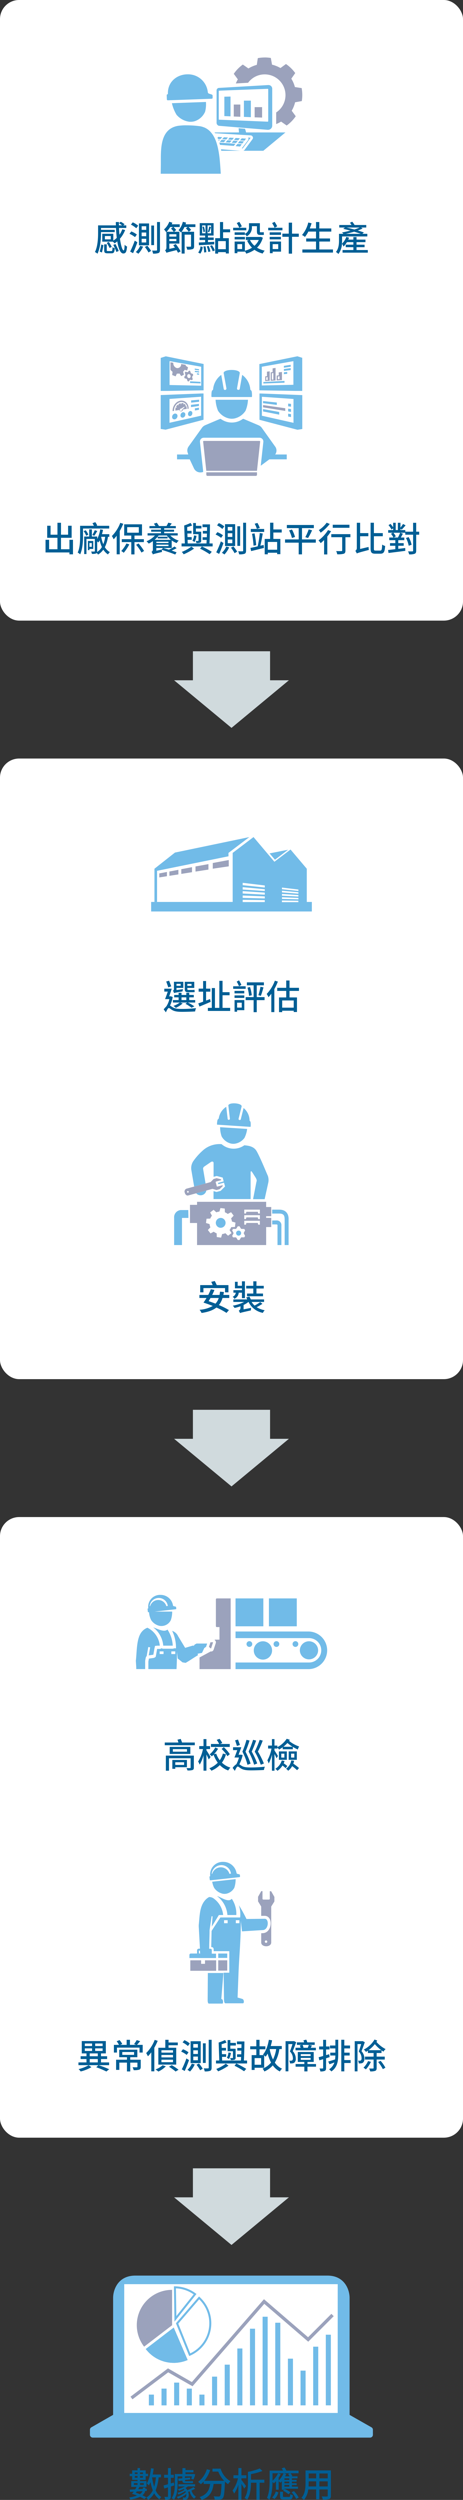 <svg xmlns="http://www.w3.org/2000/svg" xmlns:xlink="http://www.w3.org/1999/xlink" width="242" height="1305.116" viewBox="0 0 242 1305.116">
  <rect x="0" y="0" width="242" height="1305.116" fill="#333333" stroke="none"/>
  <defs>
    <clipPath id="clip-path">
      <path id="Path_31327" data-name="Path 31327" d="M551.62,196.4a18.408,18.408,0,0,0,21.9,5.739L566.244,185.2Z" transform="translate(-551.62 -185.2)" fill="#71bbe8"/>
    </clipPath>
  </defs>
  <g id="oneStop_fig_m" transform="translate(16766 16078.944)">
    <g id="Group_32608" data-name="Group 32608" transform="translate(-17956.537 -16642.254)">
      <g id="Group_32499" data-name="Group 32499" transform="translate(17282.063 17266.063)">
        <rect id="Rectangle_7065" data-name="Rectangle 7065" width="113" height="71" transform="translate(-16027 -15511)" fill="#fff"/>
        <g id="Group_32485" data-name="Group 32485" transform="translate(-16044.525 -15514.753)">
          <path id="Path_31320" data-name="Path 31320" d="M566.691,171a18.423,18.423,0,0,0-14.624,29.665l14.638-11.2Z" transform="translate(-523.745 -163.555)" fill="#9ba2bc"/>
          <path id="Path_31321" data-name="Path 31321" d="M546.9,226.78l-1.026-1.372,19.587-14.777,12.476,7.153,37.691-43.263,23.052,19.85,12.185-12.2,1.22,1.22-13.321,13.321L615.8,176.946l-37.51,43.028L565.582,212.7Z" transform="translate(-524.66 -162.195)" fill="#9ba2bc"/>
          <g id="Group_32484" data-name="Group 32484" transform="translate(0 0)">
            <path id="Path_31322" data-name="Path 31322" d="M666.293,238.35V177.232c0-4.02-2.426-11.6-11.6-11.6h-100.4c-9.177,0-11.6,7.582-11.6,11.6v61.1l-11.374,6.507a1.471,1.471,0,0,0-.742,1.278v2.623a1.473,1.473,0,0,0,1.472,1.472H677.005a1.473,1.473,0,0,0,1.472-1.472v-2.62a1.469,1.469,0,0,0-.746-1.279Zm-6.224-1.012H548.507V170.107H660.082Z" transform="translate(-530.57 -165.63)" fill="#71bbe8"/>
            <rect id="Rectangle_7021" data-name="Rectangle 7021" width="2.648" height="5.628" transform="translate(30.802 62.13)" fill="#71bbe8"/>
            <rect id="Rectangle_7022" data-name="Rectangle 7022" width="2.648" height="8.761" transform="translate(37.413 58.998)" fill="#71bbe8"/>
            <rect id="Rectangle_7023" data-name="Rectangle 7023" width="2.648" height="11.88" transform="translate(44.012 55.864)" fill="#71bbe8"/>
            <rect id="Rectangle_7024" data-name="Rectangle 7024" width="2.648" height="8.761" transform="translate(50.624 58.998)" fill="#71bbe8"/>
            <rect id="Rectangle_7025" data-name="Rectangle 7025" width="2.648" height="5.628" transform="translate(57.222 62.13)" fill="#71bbe8"/>
            <rect id="Rectangle_7026" data-name="Rectangle 7026" width="2.648" height="15.013" transform="translate(63.835 52.745)" fill="#71bbe8"/>
            <rect id="Rectangle_7027" data-name="Rectangle 7027" width="2.648" height="21.264" transform="translate(70.446 46.493)" fill="#71bbe8"/>
            <rect id="Rectangle_7028" data-name="Rectangle 7028" width="2.648" height="29.706" transform="translate(77.045 38.052)" fill="#71bbe8"/>
            <rect id="Rectangle_7029" data-name="Rectangle 7029" width="2.648" height="40.02" transform="translate(83.657 27.725)" fill="#71bbe8"/>
            <rect id="Rectangle_7030" data-name="Rectangle 7030" width="2.648" height="46.271" transform="translate(90.255 21.472)" fill="#71bbe8"/>
            <rect id="Rectangle_7031" data-name="Rectangle 7031" width="2.648" height="43.152" transform="translate(96.868 24.606)" fill="#71bbe8"/>
            <rect id="Rectangle_7032" data-name="Rectangle 7032" width="2.648" height="24.383" transform="translate(103.479 43.361)" fill="#71bbe8"/>
            <rect id="Rectangle_7033" data-name="Rectangle 7033" width="2.648" height="18.131" transform="translate(110.078 49.612)" fill="#71bbe8"/>
            <rect id="Rectangle_7034" data-name="Rectangle 7034" width="2.648" height="30.635" transform="translate(116.69 37.109)" fill="#71bbe8"/>
            <rect id="Rectangle_7035" data-name="Rectangle 7035" width="2.648" height="36.887" transform="translate(123.288 30.857)" fill="#71bbe8"/>
            <path id="Path_31323" data-name="Path 31323" d="M563.294,170.723a17.51,17.51,0,0,1,9.26,3.147L563.515,185.2Zm-.79-1.053h-.263l.291,18.436,11.492-14.43A18.534,18.534,0,0,0,562.5,169.67" transform="translate(-518.339 -164.07)" fill="#71bbe8"/>
            <path id="Path_31324" data-name="Path 31324" d="M575.157,174.983a17.409,17.409,0,0,1-4.671,28.223l-6.252-15.539Zm-.083-1.483L563,187.473l6.931,17.106a18.436,18.436,0,0,0,5.143-31.079" transform="translate(-518.046 -162.589)" fill="#71bbe8"/>
            <path id="Path_31325" data-name="Path 31325" d="M551.62,196.4a18.408,18.408,0,0,0,21.9,5.739L566.244,185.2Z" transform="translate(-522.44 -158.071)" fill="#71bbe8"/>
            <path id="Path_31326" data-name="Path 31326" d="M551.62,196.4a18.408,18.408,0,0,0,21.9,5.739L566.244,185.2Z" transform="translate(-522.44 -158.071)" fill="#71bbe8"/>
          </g>
        </g>
        <g id="Group_32489" data-name="Group 32489" transform="translate(-16015.346 -15487.625)">
          <g id="Group_32488" data-name="Group 32488" clip-path="url(#clip-path)">
            <rect id="Rectangle_7037" data-name="Rectangle 7037" width="23.829" height="1.04" transform="matrix(0.794, -0.609, 0.609, 0.794, -2.167, 12.931)" fill="#71bbe8"/>
            <rect id="Rectangle_7038" data-name="Rectangle 7038" width="23.829" height="1.04" transform="matrix(0.793, -0.609, 0.609, 0.793, -0.648, 14.463)" fill="#71bbe8"/>
            <rect id="Rectangle_7039" data-name="Rectangle 7039" width="23.828" height="1.039" transform="matrix(0.794, -0.608, 0.608, 0.794, 0.861, 16.006)" fill="#71bbe8"/>
            <rect id="Rectangle_7040" data-name="Rectangle 7040" width="23.828" height="1.039" transform="matrix(0.794, -0.608, 0.608, 0.794, 2.372, 17.528)" fill="#71bbe8"/>
            <rect id="Rectangle_7041" data-name="Rectangle 7041" width="23.829" height="1.04" transform="matrix(0.794, -0.608, 0.608, 0.794, 3.866, 19.003)" fill="#71bbe8"/>
            <rect id="Rectangle_7042" data-name="Rectangle 7042" width="23.829" height="1.04" transform="matrix(0.794, -0.609, 0.609, 0.794, 5.344, 20.435)" fill="#71bbe8"/>
            <rect id="Rectangle_7043" data-name="Rectangle 7043" width="23.829" height="1.039" transform="matrix(0.793, -0.609, 0.609, 0.793, 6.881, 22.015)" fill="#71bbe8"/>
            <rect id="Rectangle_7044" data-name="Rectangle 7044" width="23.829" height="1.04" transform="matrix(0.794, -0.608, 0.608, 0.794, 8.35, 23.436)" fill="#71bbe8"/>
            <rect id="Rectangle_7045" data-name="Rectangle 7045" width="23.829" height="1.039" transform="matrix(0.794, -0.608, 0.608, 0.794, 9.878, 25.006)" fill="#71bbe8"/>
          </g>
        </g>
      </g>
      <path id="Path_31613" data-name="Path 31613" d="M-46.494-3.042a3.274,3.274,0,0,1-1.4,1.566c-.666-.27-1.386-.54-2.052-.756.162-.216.306-.414.45-.648Zm-4.482-4.194h1.908v.9h-1.908Zm5.13,0v.9h-1.926v-.9Zm-4.644-2.826v-.882h1.422v.882Zm1.422-2.754v.792H-50.49v-.792Zm2.808,0v.792h-1.512v-.792Zm-1.512,2.754v-.882h1.512v.882ZM-44.442.162C-45-.144-45.72-.522-46.512-.9a3.759,3.759,0,0,0,1.44-2.232l.846-.054.018-1.1-.756.036v-.684H-46.3v.756l-2.43.126c.234-.414.45-.81.666-1.224h3.672V-8.316h-3.384v-.63h2.97v-1.926h1.242v-1.242H-44.8v-1.8h-2.97V-15.1h-1.3v1.188h-2.808v1.8h-1.278v1.242h1.278v1.926h2.808v.63h-3.294v3.042h2.79a13.818,13.818,0,0,1-.738,1.3c-1.044.036-2.016.09-2.808.108l.126,1.188,1.89-.108a12.045,12.045,0,0,1-.864,1.116c.846.252,1.746.558,2.628.918A21.617,21.617,0,0,1-53.46.27a3.748,3.748,0,0,1,.648,1.08,17.715,17.715,0,0,0,5.04-1.44,19.138,19.138,0,0,1,2.25,1.206Zm4.986-10.422a25.585,25.585,0,0,1-.918,4.878,27.363,27.363,0,0,1-1.08-4.878Zm2.646,0v-1.476h-4.32c.216-.99.378-2.034.522-3.078l-1.422-.18C-42.39-11.97-43.038-9-44.244-7.11a7.627,7.627,0,0,1,1.1,1.044A13.468,13.468,0,0,0-42.3-7.758,23.115,23.115,0,0,0-41.094-3.51a8.769,8.769,0,0,1-3.348,3.8,5.345,5.345,0,0,1,.864,1.242,10.355,10.355,0,0,0,3.222-3.456,9.164,9.164,0,0,0,2.736,3.15,4.38,4.38,0,0,1,.972-1.17A8.241,8.241,0,0,1-39.6-3.438a24.112,24.112,0,0,0,1.566-6.822Zm6.966,4.194-.234-1.512-1.584.486v-2.952h1.548v-1.548h-1.548V-15.1h-1.494v3.51H-35.19v1.548h2.034V-6.66c-.864.252-1.674.486-2.322.63l.4,1.62,1.926-.612V-.378c0,.234-.09.306-.324.306-.2.018-.864.018-1.584-.018a6.062,6.062,0,0,1,.45,1.53,5.374,5.374,0,0,0,2.322-.306c.468-.252.63-.7.63-1.512V-5.472Zm1.728-4.7h2.448v.972l-2.124.2.144,1.224,2-.18c.054.882.378,1.314,1.584,1.314h2.646a6.053,6.053,0,0,0,1.386-.09c-.036-.324-.072-.666-.108-1.044a7.958,7.958,0,0,1-1.368.108H-23.8c-.432,0-.486-.162-.486-.576V-8.91l2.79-.288-.108-.954-2.682.234v-.846h3.654a10.778,10.778,0,0,1-.414,1.332l1.26.288a20.073,20.073,0,0,0,.882-2.664l-1.044-.234-.234.054h-3.816v-.882h4.158v-1.206h-4.158v-.99h-1.6v3.078h-3.978V-6.84c0,2.3-.162,5.292-1.674,7.416a5.131,5.131,0,0,1,1.224.846c1.638-2.268,1.908-5.706,1.908-8.244Zm8.244,5.652A33.631,33.631,0,0,1-23-3.528a4.55,4.55,0,0,0-.972-1.17,12.834,12.834,0,0,0,1.206-.828h3.8V-6.66H-27.7v1.134h3.348a14.443,14.443,0,0,1-3.6,1.422,7.156,7.156,0,0,1,.5.864,14.072,14.072,0,0,0,2.484-.954c.144.144.288.288.414.432A11.9,11.9,0,0,1-28.26-2.178a3.369,3.369,0,0,1,.594.864,15.79,15.79,0,0,0,3.582-1.764c.09.18.18.378.252.54A13.343,13.343,0,0,1-28.566-.054a7.3,7.3,0,0,1,.648.936A16.7,16.7,0,0,0-23.6-1.53,2.037,2.037,0,0,1-23.886.036a.705.705,0,0,1-.648.252c-.288,0-.63-.018-1.044-.054a2.587,2.587,0,0,1,.36,1.206c.324.018.666.018.918.018a1.624,1.624,0,0,0,1.35-.54c.648-.558.9-2.106.342-3.6.252-.09.5-.18.756-.288A6.827,6.827,0,0,0-19.476.918a4.774,4.774,0,0,1,.954-1.044A5.523,5.523,0,0,1-20.844-3.4a19.206,19.206,0,0,0,1.926-.936ZM-9.9-14.8v1.548h3.024a15.065,15.065,0,0,0,3.06,4.806H-14.184a17.519,17.519,0,0,0,3.078-5.634l-1.746-.414A12.821,12.821,0,0,1-17.406-7.9,10.653,10.653,0,0,1-15.984-6.66a13.437,13.437,0,0,0,1.476-1.4v1.242h3.384c-.4,2.862-1.35,5.472-5.508,6.858a5.1,5.1,0,0,1,1.08,1.494c4.608-1.692,5.778-4.86,6.246-8.352h4.14C-5.346-2.628-5.58-.936-5.994-.5a.947.947,0,0,1-.756.252c-.432,0-1.458-.018-2.538-.126a4.049,4.049,0,0,1,.54,1.692,20.239,20.239,0,0,0,2.79,0A1.969,1.969,0,0,0-4.482.576c.63-.7.864-2.79,1.1-8.262,0-.072.018-.2.018-.306A11.265,11.265,0,0,0-1.728-6.7,7.3,7.3,0,0,1-.522-8.226,11.416,11.416,0,0,1-5.634-14.8ZM7.668-5.688c-.342-.5-1.782-2.43-2.43-3.24v-.828H7.812V-11.34H5.238V-15.1h-1.6v3.762H1.062v1.584H3.438A17.911,17.911,0,0,1,.576-3.33a8.514,8.514,0,0,1,.846,1.548A17.319,17.319,0,0,0,3.636-6.408v7.83h1.6V-6.84C5.8-5.958,6.372-4.968,6.66-4.374Zm9.54-3.348H10.224v-2.916a31.862,31.862,0,0,0,5.994-1.638L14.8-14.9A28.826,28.826,0,0,1,8.64-13.14v5.4c0,2.5-.144,5.922-1.782,8.28a5.947,5.947,0,0,1,1.386.846c1.656-2.412,1.962-6.12,1.98-8.838h2.862V1.422h1.656V-7.452h2.466Zm5.31,10.08a7.146,7.146,0,0,0,2.016-3.456l-1.35-.468A6.852,6.852,0,0,1,21.24.252Zm1.872-13.41a12.7,12.7,0,0,1-2.9,3.852v-3.87H27.27a12.209,12.209,0,0,1-2.574,3.8V-10.1a11.463,11.463,0,0,0,1.08-1.872Zm3.672,1.584a11.342,11.342,0,0,0,.612-1.242l-1.278-.36h3.24l-1.008.4a8.826,8.826,0,0,1,.81,1.206ZM30.24-8.928H27.72v-.81h2.52Zm0,1.746H27.72v-.846h2.52Zm0,1.782H27.72v-.882h2.52ZM26.334-3.78h1.188l-.54.5a14.315,14.315,0,0,1,2.862,1.854L30.852-2.43a13.276,13.276,0,0,0-2.9-1.746l-.234.216v-.36h7.092V-5.4H31.626v-.882H34.11v-.9H31.626v-.846h2.448v-.9H31.626v-.81H34.56v-1.044H31.428l.432-.2a7.622,7.622,0,0,0-.972-1.4H35.1V-13.77H28.746a11.143,11.143,0,0,0-1.008-1.638l-1.458.432a9.646,9.646,0,0,1,.7,1.206h-7.02v5.292c0,2.646-.108,6.354-1.4,8.946a6,6,0,0,1,1.278.972c1.314-2.61,1.62-6.48,1.656-9.288a7.477,7.477,0,0,1,.666.72c.378-.342.738-.7,1.116-1.116V-3.8H24.7V-8.244c.324.252.738.594.918.774a7.594,7.594,0,0,0,.72-.774ZM27.756-.036c-.684,0-.81-.054-.81-.468v-2.25h-1.53V-.486c0,1.4.414,1.8,2.142,1.8H30.2c1.3,0,1.746-.432,1.908-2.25a4.422,4.422,0,0,1-1.35-.54c-.054,1.278-.162,1.44-.72,1.44Zm3.69-2.43A14.655,14.655,0,0,1,33.84.99L35.172.324a13.907,13.907,0,0,0-2.5-3.4ZM45.972-5.508V-8.172h4.356v2.664Zm-5.652,0c.054-.666.072-1.332.072-1.944v-.72H44.3v2.664ZM44.3-12.276v2.538H40.392v-2.538Zm6.03,2.538H45.972v-2.538h4.356ZM52-13.878H38.736V-7.47c0,2.538-.18,5.724-2.142,7.9a5.54,5.54,0,0,1,1.314,1.1,10.325,10.325,0,0,0,2.25-5.454H44.3V1.224h1.674V-3.924h4.356V-.7c0,.342-.126.45-.45.45-.342,0-1.53.018-2.682-.036a6.916,6.916,0,0,1,.558,1.62,9.854,9.854,0,0,0,3.366-.288C51.768.792,52,.288,52-.684Z" transform="translate(1311.492 1866.896)" fill="#005e95"/>
    </g>
    <path id="Path_31364" data-name="Path 31364" d="M238.47,212.19l-24.854-30v9.842H198.47v40.331h15.146v9.828Z" transform="translate(-16432.809 -15145.414) rotate(90)" fill="#d0dadd"/>
    <g id="Group_32607" data-name="Group 32607" transform="translate(3895 1249.056)">
      <rect id="Rectangle_7078" data-name="Rectangle 7078" width="242" height="324" rx="10" transform="translate(-20661 -16536)" fill="#fff"/>
      <g id="Group_32603" data-name="Group 32603" transform="translate(-425)">
        <g id="Group_32598" data-name="Group 32598" transform="translate(233)">
          <rect id="Rectangle_7072" data-name="Rectangle 7072" width="130" height="100" rx="10" transform="translate(-20413 -16526)" fill="#fff"/>
          <g id="Group_32592" data-name="Group 32592" transform="translate(-4144.825 -887.558)">
            <g id="Group_32481" data-name="Group 32481" transform="translate(-16219.886 -15605.971)">
              <path id="Path_31268" data-name="Path 31268" d="M413.035,99.82a.5.5,0,0,0-.487.5V114.29a.5.5,0,0,0,.487.5h1.39v6.561h-2.446l-.07.21a1.371,1.371,0,0,1,.556,1.667l-1.1,3.35a1.473,1.473,0,0,1-.973.931,1.305,1.305,0,0,1-.4,0c-.044,0-.085-.018-.129-.021L404,130.65v6.088h16.277V99.82h-7.242Z" transform="translate(-404 -99.82)" fill="#9ba2bc"/>
              <path id="Path_31269" data-name="Path 31269" d="M409.718,116.29h-1.386l-.058.181-.734,2.238,1.084.876Z" transform="translate(-402.62 -93.398)" fill="#9ba2bc"/>
            </g>
            <g id="Group_32482" data-name="Group 32482" transform="translate(-16253.176 -15607.832)">
              <rect id="Rectangle_7019" data-name="Rectangle 7019" width="14.539" height="14.567" transform="translate(52.11 1.857)" fill="#71bbe8"/>
              <rect id="Rectangle_7020" data-name="Rectangle 7020" width="14.567" height="14.567" transform="translate(69.554 1.857)" fill="#71bbe8"/>
              <path id="Path_31270" data-name="Path 31270" d="M433.355,118.882a1.5,1.5,0,1,0-1.515-1.5v.014a1.5,1.5,0,0,0,1.515,1.487" transform="translate(-359.853 -91.698)" fill="#71bbe8"/>
              <path id="Path_31271" data-name="Path 31271" d="M433.963,120.648a4.782,4.782,0,0,0-9.563,0v.028a4.782,4.782,0,1,0,9.563-.028" transform="translate(-362.755 -91.698)" fill="#71bbe8"/>
              <path id="Path_31272" data-name="Path 31272" d="M423.185,118.882a1.5,1.5,0,1,0-1.515-1.5v.014a1.5,1.5,0,0,0,1.515,1.487" transform="translate(-363.819 -91.698)" fill="#71bbe8"/>
              <path id="Path_31273" data-name="Path 31273" d="M451.283,120.648a4.782,4.782,0,0,0-9.563,0v.028a4.782,4.782,0,0,0,9.563-.028" transform="translate(-356.001 -91.698)" fill="#71bbe8"/>
              <path id="Path_31274" data-name="Path 31274" d="M455.973,112.25H417.54V115.7h38.433a6.366,6.366,0,1,1,0,12.732H417.54v3.461h38.433a9.827,9.827,0,0,0,0-19.64" transform="translate(-365.43 -93.114)" fill="#71bbe8"/>
              <path id="Path_31275" data-name="Path 31275" d="M441.982,117.381a1.5,1.5,0,1,0-1.5,1.5,1.5,1.5,0,0,0,1.5-1.5" transform="translate(-357.069 -91.698)" fill="#71bbe8"/>
              <path id="Path_31276" data-name="Path 31276" d="M384.9,107.541h.306l.125,1a10.8,10.8,0,0,0,1.015,3.141,7.129,7.129,0,0,0,4.323,2.975,5.476,5.476,0,0,0,5.949-2.975,13.411,13.411,0,0,0,.709-4.462h-9.16l10.883-1.209c.25-.028.417-.083.417-.375l-.07-.667a.47.47,0,0,0-.486-.389l-.778-.181a.6.6,0,0,1-.389-.4,6.53,6.53,0,0,0-6.422-5.5,6.132,6.132,0,0,0-1.083.036,6.213,6.213,0,0,0-5.422,6.914c-.014.125-.056.125-.153.125a.321.321,0,0,0-.209.32l.153,1.39a.292.292,0,0,0,.292.264m.653-3.183h.015a4.763,4.763,0,0,1,9.464-.083l-.764.083a4.393,4.393,0,0,0-8.451,0h-.249c0,.028-.012.054-.015.083Z" transform="translate(-378.33 -98.483)" fill="#71bbe8"/>
              <path id="Path_31277" data-name="Path 31277" d="M412.8,123.509l1.168-2.474,1.015-.77a1.382,1.382,0,0,1,.056-.286l.445-1.348h-5.532l-.931.5-.653.806-.125-.306-4.253,1.251-3.683-6.1a5.321,5.321,0,0,0-3.113-2.78,20.153,20.153,0,0,1,2,9.118H398.17a1.368,1.368,0,0,1-.706.208h-4.976a1.361,1.361,0,0,1-.691-.208h-.27a1.363,1.363,0,0,1-.874.32h-1.32l-.612,3.531a1.42,1.42,0,0,1-.058.168l-.095.541-.235.033a1.446,1.446,0,0,1-.835.439l-2.46.348-.278,1.543v3.934h14.72c.139-2.836.236-5.81.236-9.118l.375,3.614.292.167,2.2,1.807,1.668.278c2.154-1.223,4.2-2.7,6.436-4l-.167-.778Zm-20.113.612h-2.029v-1.39h2.029Zm6.13,0h-2.043v-1.39h2.043Z" transform="translate(-378.213 -93.212)" fill="#71bbe8"/>
              <path id="Path_31278" data-name="Path 31278" d="M386.783,125.276l2.427-.352.612-3.531a1.323,1.323,0,0,1,.1-.285l.14-.8h.614a1.351,1.351,0,0,1,.539-.111h1.359a11.684,11.684,0,0,0-6.447-9.355l-.028-.014a7.036,7.036,0,0,0-2.947,2.127c-2.863,3.419-2.53,10.564-3.1,15.1.083,1.585.222,2.975.222,4.365h4.656v-4.073a1.673,1.673,0,0,1,0-.264l.292-1.571a1.455,1.455,0,0,1,.485-.834l.849-4.768.987.167Z" transform="translate(-380.05 -93.668)" fill="#71bbe8"/>
              <path id="Path_31279" data-name="Path 31279" d="M392.28,112.436c-1.771,0-3.986-1.205-5.7-1.732a13.322,13.322,0,0,1,5.246,9.544H396.8a16.672,16.672,0,0,0-2.767-8.423,2.529,2.529,0,0,1-1.751.612" transform="translate(-377.505 -93.717)" fill="#71bbe8"/>
              <path id="Path_31280" data-name="Path 31280" d="M409.125,116.25l-.018.056h0Z" transform="translate(-368.718 -91.554)" fill="#71bbe8"/>
            </g>
          </g>
        </g>
        <g id="Group_32601" data-name="Group 32601" transform="translate(233 -8)">
          <rect id="Rectangle_7073" data-name="Rectangle 7073" width="130" height="100" rx="10" transform="translate(-20413 -16361)" fill="#fff"/>
          <g id="Group_32595" data-name="Group 32595" transform="translate(-4140.156 -967.673)">
            <g id="Group_32491" data-name="Group 32491" transform="translate(-16229.843 -15380.326)">
              <path id="Path_31335" data-name="Path 31335" d="M473.273,279.619h-.65v3.916a.429.429,0,0,1-.429.429h-2.955a.429.429,0,0,1-.429-.429V279.56h-.65l-1.67,2.955v2.379l1.64,2.7v4.881l1.6-.019h.207c1.847,0,3.148,1.478,3.148,3.945s-1.492,5.1-4.256,5.1l-.694.043v4.834c0,1.256,1.286,1.965,2.571,1.965h.1c1.286,0,2.571-.709,2.571-1.965V287.6l1.655-2.645v-2.379l-1.685-2.955Zm-2.6,26.939a.635.635,0,0,1,0-1.271h.007a.635.635,0,0,1-.007,1.271" transform="translate(-430.612 -264.271)" fill="#9ba2bc"/>
              <path id="Path_31336" data-name="Path 31336" d="M456.036,304H450.2v1.832h-2.01V304h-5.66v5.468h13.506Z" transform="translate(-442.058 -252.595)" fill="#9ba2bc"/>
              <rect id="Rectangle_7046" data-name="Rectangle 7046" width="4.714" height="5.379" transform="translate(15.058 51.405)" fill="#9ba2bc"/>
              <g id="Group_32490" data-name="Group 32490" transform="translate(0)">
                <rect id="Rectangle_7048" data-name="Rectangle 7048" width="4.714" height="2.29" transform="translate(15.058 47.858)" fill="#71bbe8"/>
                <path id="Path_31343" data-name="Path 31343" d="M466.17,333.459l-2.468-.709.473-12.442c.384-9.945,1.227-17.171,1.227-27.678l.606,5.571,10.758-.665c3.207,0,3.561-5.911,1.108-5.911h-.148l-9.369.118a81.051,81.051,0,0,0-4-7.247,15.686,15.686,0,0,1,.692,6.449H454.7l-4.581,7.019-.192,8.453c1.02,0,1.286.488,1.286,1.478v.65h8.157V319.79h-2.956l.192,14.23c.044,1.049.31,1.744.709,1.744h9.221c.621-.029.665-1.965-.369-2.305M458.5,293.945h-1.862v-1.566H458.5Zm4.285-1.566h1.862v1.566h-1.862Z" transform="translate(-438.523 -261.912)" fill="#71bbe8"/>
                <path id="Path_31344" data-name="Path 31344" d="M456.832,308.48h-8.068l-.1,14.23c0,1.049.236,1.744.65,1.744H456.4c.443-.044.473-1.965-.266-2.305l-.325-.133,1.079-13.536Z" transform="translate(-439.129 -250.454)" fill="#71bbe8"/>
                <path id="Path_31345" data-name="Path 31345" d="M449.773,278.858c5.024-.532,10.049-1.093,15.088-1.655.266-.03.429-.089.429-.4l-.074-.709a.5.5,0,0,0-.5-.414l-.828-.192a.648.648,0,0,1-.429-.429,7,7,0,0,0-6.857-5.837,6.607,6.607,0,0,0-6.916,7.389.148.148,0,0,1-.148.148.341.341,0,0,0-.237.34l.163,1.478a.309.309,0,0,0,.31.281m.695-3.4h.016a5.064,5.064,0,0,1,10.062-.089l-.813.089a4.67,4.67,0,0,0-8.985,0h-.264c0,.03-.013.058-.016.089Z" transform="translate(-438.824 -269.214)" fill="#71bbe8"/>
                <path id="Path_31346" data-name="Path 31346" d="M457.356,291.191h4.655a13.964,13.964,0,0,0-2.379-8.5,2.1,2.1,0,0,1-1.729.783c-1.744,0-3.975-1.478-5.778-2.157l-.044.089a13.711,13.711,0,0,1,5.275,9.783" transform="translate(-437.495 -263.429)" fill="#71bbe8"/>
                <path id="Path_31347" data-name="Path 31347" d="M456.742,283.019a5.851,5.851,0,0,0,.99-.1,6.281,6.281,0,0,0,4.078-3.044,13.685,13.685,0,0,0,.709-4.551l-12.25,1.345a11.235,11.235,0,0,0,1.02,3.207,7.389,7.389,0,0,0,4.433,3.044,6.05,6.05,0,0,0,1.02.1" transform="translate(-438.36 -266.295)" fill="#71bbe8"/>
                <path id="Path_31348" data-name="Path 31348" d="M456.13,311.219H453.9v-1.8c0-.369-.148-.739-.562-.739h-.783c0-3.221.192-6.487.192-9.723l1.064-7.285.5.074-.414,5.364,3.709-6.059h2.246a12.129,12.129,0,0,0-4.817-8.541,3.872,3.872,0,0,0-2.394-.842l-.074-.044a7.506,7.506,0,0,0-2.29,1.862c-2.719,3.236-2.7,7.891-3.148,12.324a9.422,9.422,0,0,0,0,1.936c.192,3.635.4,7.256.591,10.876H447.1a.915.915,0,0,0-.9.9v1.626h-3.236a.753.753,0,0,0-.754.739v1.626h13.92Zm-8.955-.118v-1.241c0-.148.059-.236.222-.236h.34v.739a2.154,2.154,0,0,0,.163.739Z" transform="translate(-442.21 -263.287)" fill="#71bbe8"/>
              </g>
            </g>
          </g>
        </g>
        <path id="Path_31611" data-name="Path 31611" d="M-24.768-2.988V-1.6h-4.608V-2.988ZM-23.292-.4v-3.8h-7.632V.432h1.548V-.4Zm3.618-6.066H-34.308V1.422h1.638v-6.5h11.3V-.234c0,.216-.09.288-.324.288-.2.018-1.1.018-1.854-.018a5.7,5.7,0,0,1,.522,1.242,8.281,8.281,0,0,0,2.592-.2c.558-.216.756-.522.756-1.314Zm-3.6-2.052h-7.38V-9.846h7.38Zm-9.036-2.5v3.69h10.8v-3.69Zm6.462-2.286c-.18-.576-.468-1.3-.7-1.872l-1.692.4c.162.45.342.99.5,1.476h-7.146v1.422h15.7V-13.3Zm24.93.774H-5.994l1.152-.5a9.166,9.166,0,0,0-1.44-2.2l-1.458.576a10.24,10.24,0,0,1,1.278,2.124h-4.284v1.548H-.918ZM-5.166-9.936a18.787,18.787,0,0,1,3.042,3.78L-.882-7.218a19.909,19.909,0,0,0-3.132-3.636Zm-5.76,4.23c-.324-.558-1.728-2.9-2.178-3.528v-.648H-11.2v-1.53H-13.1v-3.672h-1.53v3.654h-2.232v1.548h1.944a19.368,19.368,0,0,1-2.52,6.5,8.157,8.157,0,0,1,.81,1.638,19.569,19.569,0,0,0,2-4.914V1.4h1.53v-8.46c.45.918.954,1.98,1.188,2.592ZM-4.5-7.542a10.492,10.492,0,0,1-1.638,3.51A12.484,12.484,0,0,1-7.992-7.488L-9.144-7.2A16.82,16.82,0,0,0-7-10.044l-1.476-.684A12.989,12.989,0,0,1-11.43-7.092a7,7,0,0,1,1.152,1.026l.9-.846a16.323,16.323,0,0,0,2.2,4.158,12.8,12.8,0,0,1-4.392,2.9,5.9,5.9,0,0,1,1.062,1.278A14,14,0,0,0-6.1-1.512,11.306,11.306,0,0,0-1.71,1.3,6.675,6.675,0,0,1-.576-.2,10.585,10.585,0,0,1-5-2.79,13.708,13.708,0,0,0-2.9-7.128Zm21.42,5.2a41.547,41.547,0,0,0-3.114-6.21,53.667,53.667,0,0,0,2.52-5.742l-1.6-.414A49.247,49.247,0,0,1,12.132-8.55,35.452,35.452,0,0,1,15.3-1.674Zm-3.474-.018a43.246,43.246,0,0,0-2.88-6.21,55.315,55.315,0,0,0,2.3-5.742l-1.584-.4a55.5,55.5,0,0,1-2.34,6.138,35.985,35.985,0,0,1,2.88,6.858Zm-3.474.072A37.764,37.764,0,0,0,7.308-8.532a51.287,51.287,0,0,0,2.124-5.8l-1.6-.378A52.8,52.8,0,0,1,5.706-8.532,33.325,33.325,0,0,1,8.352-1.656ZM4.41-12.024c-.252-.756-.684-1.908-1.008-2.826l-1.512.414c.288.936.738,2.178.936,2.952ZM5-6.984l-.288.054H3.69C4.176-8.154,4.7-9.594,5.13-10.836H.81v1.512H2.988C2.538-7.956,1.98-6.516,1.53-5.472H3.888a16.18,16.18,0,0,1-1.35,3.51A6.851,6.851,0,0,0,.594-.054L1.746,1.512C2.214.414,2.826-.756,3.24-.756c.4,0,1.044.63,1.764,1.044,1.314.756,2.826.954,5.184.954,2.106,0,5.364-.108,6.768-.2a7.133,7.133,0,0,1,.486-1.728,65.7,65.7,0,0,1-7.2.414c-2.106,0-3.726-.108-4.95-.864-.522-.324-.864-.594-1.188-.774A20.073,20.073,0,0,0,5.832-6.7Zm22.1-4.1a14.8,14.8,0,0,0,2.124-1.98,18.679,18.679,0,0,0,2.7,1.98ZM24.282-6.264c-.252-.45-1.368-2.232-1.818-2.88v-1.008h1.512v-.45a7.59,7.59,0,0,1,.918.972,20.207,20.207,0,0,0,1.854-1.188v1.044h5.31v-1.242A21.244,21.244,0,0,0,34.65-9.648a6.425,6.425,0,0,1,.7-1.566A17.014,17.014,0,0,1,30.1-14.148c.126-.18.252-.378.378-.576l-1.62-.54a13.416,13.416,0,0,1-4.878,4.392V-11.7H22.464v-3.384H21.132V-11.7h-2v1.548H20.9a19.744,19.744,0,0,1-2.142,6.138,9.122,9.122,0,0,1,.684,1.656,19.462,19.462,0,0,0,1.692-4.608V1.422h1.332v-8.73a23.265,23.265,0,0,1,1.062,2.232Zm6.876-1.224h1.674v2.052H31.158ZM29.9-4.266h4.248V-8.658H29.9Zm-3.87-3.222h1.6v2.052h-1.6ZM24.786-4.266h4.14V-8.658h-4.14Zm1.476.324A7.489,7.489,0,0,1,22.914.4a6.949,6.949,0,0,1,1.1,1.08A9.381,9.381,0,0,0,26.64-1.278,10.541,10.541,0,0,1,28.278.108l.9-1.116A12.81,12.81,0,0,0,27.27-2.43a9.054,9.054,0,0,0,.468-1.224ZM31.23-3.96A6.451,6.451,0,0,1,28.512.36a6.949,6.949,0,0,1,1.1,1.08A7.324,7.324,0,0,0,31.7-.972,20.441,20.441,0,0,1,34.272,1.17L35.28.018A23.892,23.892,0,0,0,32.31-2.25a12.356,12.356,0,0,0,.414-1.512Z" transform="translate(-20115 -16405)" fill="#005e95"/>
        <path id="Path_31612" data-name="Path 31612" d="M-74.682-1.836A19.843,19.843,0,0,1-79.884.2,11.123,11.123,0,0,1-78.822,1.44a21.422,21.422,0,0,0,5.6-2.25Zm.576-3.222h4.212v1.764h-4.212Zm0-2.934h4.212v1.476h-4.212Zm-2.556-2.628h3.78v1.35h-3.78Zm0-2.538h3.78v1.314h-3.78Zm9.288,1.314h-3.87v-1.314h3.87Zm0,2.574h-3.87v-1.35h3.87Zm3.4,5.976H-68.2V-5.058h3.186V-6.516H-68.2V-7.992h2.52v-6.444H-78.264v6.444H-75.8v1.476h-3.06v1.458h3.06v1.764h-4.194v1.44h10.386l-1.08,1.1a40.989,40.989,0,0,1,5.292,2.214L-63.972.27a47.422,47.422,0,0,0-5.562-2.124h5.562Zm6.894-5.418h6.156v1.476h-6.156Zm9.63,4.014H-52.92V-6.012h3.708V-9.936H-58.68v3.924h4.032V-4.7h-5.67V.612h1.692v-3.8h3.978V1.422h1.728V-3.186h3.744v2.16c0,.216-.072.27-.36.288-.252,0-1.206,0-2.16-.036a7.121,7.121,0,0,1,.558,1.53A9.3,9.3,0,0,0-48.24.5c.612-.252.792-.7.792-1.512Zm-1.962-7.758a24.343,24.343,0,0,0,1.656-1.926l-1.782-.576a13.682,13.682,0,0,1-1.4,2.088l1.08.414h-3.222V-15.1H-54.81v2.646h-3.348l1.062-.468a9.663,9.663,0,0,0-1.422-2.016l-1.512.594a12.444,12.444,0,0,1,1.224,1.89H-61.47v4.014h1.6v-2.574h11.79v2.574h1.656v-4.014Zm18.828,4.05h-6.03V-9.648h6.03Zm0,2.5h-6.03V-7.182h6.03Zm0,2.5h-6.03V-4.7h6.03Zm1.692-7.542H-32.9v-1.3h4.824v-1.44H-32.9V-15.1H-34.6v4.158h-3.636v8.8h9.342Zm-11.25-4.122A19.366,19.366,0,0,1-44.6-8.172a15.882,15.882,0,0,1,.918,1.692,21.055,21.055,0,0,0,1.764-2.088V1.368h1.584V-10.98a28.707,28.707,0,0,0,1.764-3.582Zm4.122,13.248a11.157,11.157,0,0,1-3.69,2.2,10.237,10.237,0,0,1,1.476,1.116,14.147,14.147,0,0,0,3.906-2.736Zm3.348.792a24.663,24.663,0,0,1,3.456,2.5l1.53-.936a30.042,30.042,0,0,0-3.528-2.394Zm12.708-8.586h2.394v1.926h-2.394Zm0,3.276h2.394V-4.41h-2.394Zm0-6.552h2.394V-11h-2.394Zm-1.422-1.458V-2.934h5.292V-14.346Zm3.1,12.294A18.337,18.337,0,0,1-16.38.81l1.35-.828a24.42,24.42,0,0,0-1.98-2.736Zm-2.466-.612A9.311,9.311,0,0,1-23.022.576a11.277,11.277,0,0,1,1.314.9A12.482,12.482,0,0,0-19.224-2.25ZM-11.916-15.1V-.558c0,.288-.108.378-.378.378-.288.018-1.206.018-2.214-.018a5.8,5.8,0,0,1,.486,1.6,7.751,7.751,0,0,0,2.88-.306c.558-.27.756-.738.756-1.674V-15.1Zm-3.024,1.836V-3.024h1.458V-13.266Zm-10.62-.468a12.815,12.815,0,0,1,2.772,1.89l1.008-1.332a11.086,11.086,0,0,0-2.844-1.746Zm-.756,4.788A12.557,12.557,0,0,1-23.436-7.2l.972-1.35a10.845,10.845,0,0,0-2.916-1.62Zm.342,9.27,1.512.864c.756-1.674,1.6-3.8,2.268-5.688l-1.368-.882A49.108,49.108,0,0,1-25.974.324Zm26.73-6.1c0,.144-.054.2-.234.2-.162.018-.684.018-1.26,0a3.9,3.9,0,0,1,.4,1.08A5.309,5.309,0,0,0,1.62-4.7c.414-.18.54-.468.54-1.1v-4.626H1.6v-.018h-2.2V-12.1h2.88v-1.386H-.594v-1.476h-1.44v5.832H.756ZM-1.6-8.478A6.041,6.041,0,0,1-2.43-5.724a9.446,9.446,0,0,1,1.1.684A8.918,8.918,0,0,0-.306-8.28ZM-2.97-2.646A20.46,20.46,0,0,1-7.956.126,9.676,9.676,0,0,1-7,1.386a31.475,31.475,0,0,0,5.418-2.97ZM7.686.072A48.273,48.273,0,0,0,2.52-2.736L1.584-1.548a37.555,37.555,0,0,1,5,2.88Zm.45-4.356H6.48c.162-2.664.252-6.786.27-9.954H2.844v1.458H5.22c0,.63-.018,1.3-.036,1.944H3.024V-9.45H5.148c-.018.648-.036,1.3-.054,1.926H2.9v1.386H5.022c-.036.666-.072,1.3-.108,1.854H-4.878L-4.95-6.192h2.142V-7.6H-4.986l-.072-1.89H-2.88v-1.386H-5.112L-5.166-12.8a26.938,26.938,0,0,0,2.574-.846l-.774-1.35a27.019,27.019,0,0,1-3.348,1.332l.324,9.378H-8.1v1.548H8.136ZM19.98-10.26h3.366A17.916,17.916,0,0,1,21.69-4.824a20.008,20.008,0,0,1-1.728-5.4Zm-4.5,8.19h-3.4V-5.544h3.4Zm10.8-8.19v-1.584H20.5a25.859,25.859,0,0,0,.72-2.988L19.53-15.1c-.522,3.042-1.53,5.94-3.078,7.686a3.992,3.992,0,0,1,.432.306H14.652v-3.042h3.06V-11.7h-3.06v-3.384H12.978V-11.7h-3.2v1.548h3.2V-7.11H10.53V.648h1.548V-.5h5V-6.966c.306.252.594.486.774.666A10.7,10.7,0,0,0,18.9-7.9a21.424,21.424,0,0,0,1.764,4.68A10.514,10.514,0,0,1,16.236-.054,6.354,6.354,0,0,1,17.19,1.44a12.476,12.476,0,0,0,4.392-3.186,10.044,10.044,0,0,0,3.69,3.186A6.058,6.058,0,0,1,26.424-.018,8.779,8.779,0,0,1,22.644-3.2,19.585,19.585,0,0,0,25.02-10.26Zm9.414-1.89c.144.378.324.81.432,1.206H33.462v1.332H44.1v-1.332H41.436l.612-1.152-1.638-.342a14.321,14.321,0,0,1-.558,1.494h-2.52l.342-.108a6.822,6.822,0,0,0-.54-1.386h6.354v-1.314H39.636a10.809,10.809,0,0,0-.558-1.44l-1.476.378c.108.324.252.7.36,1.062h-3.78v1.314h2.556Zm-3.006-2.286-.234.054H28.26V1.368h1.476V-12.87H31.86c-.36,1.188-.846,2.7-1.332,3.87a5.017,5.017,0,0,1,1.566,3.474,1.47,1.47,0,0,1-.36,1.17,1.127,1.127,0,0,1-.558.162A4.585,4.585,0,0,1,30.2-4.23a4.071,4.071,0,0,1,.378,1.458,9.284,9.284,0,0,0,1.242-.018,2.578,2.578,0,0,0,.99-.36,2.586,2.586,0,0,0,.774-2.2A5.75,5.75,0,0,0,32.022-9.18c.576-1.386,1.224-3.15,1.782-4.626ZM36.2-5.652h5.148v1.008H36.2Zm0-1.962h5.148v.99H36.2Zm7.974,5.166H39.708v-1.1h3.258V-8.73H34.65v5.184h3.42v1.1H33.5v1.386H38.07V1.4h1.638V-1.062h4.464Zm6.894-5.13-1.638.486v-2.97h1.8V-11.61h-1.8v-3.474H47.9v3.474H45.81v1.548H47.9v3.42c-.882.252-1.692.486-2.34.648l.378,1.62c.594-.2,1.26-.4,1.962-.612V-.432c0,.252-.09.306-.324.306-.2.018-.864.018-1.584,0a5.344,5.344,0,0,1,.45,1.548,5.37,5.37,0,0,0,2.34-.306c.486-.27.648-.72.648-1.548V-5.454c.612-.2,1.242-.4,1.854-.594Zm3.222-4.536H51.48V-10.6h2.808v2.214H51.624v1.494h2.664a18.941,18.941,0,0,1-.162,2.052c-1.332.432-2.61.828-3.564,1.08l.648,1.44c.792-.288,1.674-.612,2.556-.954A6.7,6.7,0,0,1,51.012.306,7.783,7.783,0,0,1,52.2,1.422c3.186-2.2,3.582-5.436,3.582-9V-15.12H54.288Zm7.974,7.6H58.968V-6.894h2.79V-8.388h-2.79V-10.6h2.988v-1.512H58.968V-15.12H57.384V1.386h1.584V-2.988h3.294Zm6.318-9.918-.234.054H64.4V1.386h1.458V-12.87H67.77c-.342,1.188-.81,2.718-1.26,3.87a5.083,5.083,0,0,1,1.476,3.474c0,.54-.09.99-.36,1.152a.8.8,0,0,1-.522.18,4.421,4.421,0,0,1-.954-.036,3.7,3.7,0,0,1,.36,1.458,8.958,8.958,0,0,0,1.224-.018,2.578,2.578,0,0,0,.99-.36,2.692,2.692,0,0,0,.738-2.2A5.667,5.667,0,0,0,67.95-9.162c.576-1.386,1.206-3.168,1.728-4.662ZM71.388-4A11.852,11.852,0,0,1,68.994-.54a13.8,13.8,0,0,1,1.242.9,16.527,16.527,0,0,0,2.628-3.942Zm.234-5.67a17.153,17.153,0,0,0,3.294-3.168,18.65,18.65,0,0,0,3.4,3.168ZM80.1-4.788v-1.53H75.87v-1.89h2.538V-9.594c.342.234.684.45,1.026.666a4.87,4.87,0,0,1,1.116-1.314A16.086,16.086,0,0,1,75.762-14c.144-.234.288-.468.414-.7l-1.422-.54a13.789,13.789,0,0,1-5.6,5.238,5.465,5.465,0,0,1,1.116,1.224c.342-.2.684-.432,1.026-.648v1.224h2.97v1.89h-4.5v1.53h4.5V-.414c0,.234-.09.306-.342.324-.27,0-1.08,0-1.98-.036A8.73,8.73,0,0,1,72.5,1.4a6.988,6.988,0,0,0,2.628-.288c.576-.252.738-.684.738-1.512V-4.788Zm-3.438,1.3A20.283,20.283,0,0,1,79.11.234L80.442-.54a20.794,20.794,0,0,0-2.5-3.6Z" transform="translate(-20115 -16248)" fill="#005e95"/>
      </g>
    </g>
    <path id="Path_31363" data-name="Path 31363" d="M238.47,212.19l-24.854-30v9.842H198.47v40.331h15.146v9.828Z" transform="translate(-16432.809 -15541.414) rotate(90)" fill="#d0dadd"/>
    <g id="Group_32606" data-name="Group 32606" transform="translate(4175 853.056)">
      <rect id="Rectangle_7077" data-name="Rectangle 7077" width="242" height="324" rx="10" transform="translate(-20941 -16536)" fill="#fff"/>
      <g id="Group_32602" data-name="Group 32602" transform="translate(-522)">
        <g id="Group_32597" data-name="Group 32597" transform="translate(233)">
          <rect id="Rectangle_7071" data-name="Rectangle 7071" width="130" height="100" rx="10" transform="translate(-20596 -16526)" fill="#fff"/>
          <g id="Group_32591" data-name="Group 32591" transform="translate(-4119.574 -882.411)">
            <g id="Group_32472" data-name="Group 32472" transform="translate(-16453.426 -15612.59)">
              <path id="Path_31159" data-name="Path 31159" d="M238.362,112.665l37.332-7.582v-1.767l10.888-8.255-38.872,8.084L237,111.585V128.92h1.362Z" transform="translate(-235.271 -95.049)" fill="#71bbe8"/>
              <path id="Path_31160" data-name="Path 31160" d="M295.644,100.509l-.049-.049-9.545,1.889,2.809,3.3Z" transform="translate(-224.146 -93.823)" fill="#71bbe8"/>
              <path id="Path_31161" data-name="Path 31161" d="M316.94,111.587l-8.49-10.023-8.44,6.379L289.1,95.05,278.2,103.319v25.6H235.59V133.9h84v-4.981h-2.65Zm-21.96,17.4H283.436v-1.178l11.544.159Zm0-1.938v.049l-11.544-.307v-1.227l11.544.466Zm0-1.975v.049l-11.544-.613v-1.227l11.544.773Zm0-1.865-11.544-.773v-1.227l11.544,1.067Zm0-1.877v.061l-11.544-1.227v-1.227l11.544,1.374Zm17.556,7.7h-8.588v-.871l8.588.123Zm.025-1.46-8.588-.233v-.871l8.588.344Zm0-1.484v.025l-8.588-.454v-.908l8.588.577Zm0-1.472-8.588-.675v-.883l8.588.8Zm0-1.411-8.588-.908v-.883l8.588,1.031Z" transform="translate(-235.59 -95.05)" fill="#71bbe8"/>
            </g>
            <g id="Group_32473" data-name="Group 32473" transform="translate(-16449.17 -15600.604)">
              <path id="Path_31162" data-name="Path 31162" d="M254.034,107.872v-.012l-5.594,1.055v2.454l5.594-.883Z" transform="translate(-236.932 -104.129)" fill="#9ba2bc"/>
              <path id="Path_31163" data-name="Path 31163" d="M248.069,108.99l-4.7.883v2.245l4.7-.724Z" transform="translate(-238.083 -103.874)" fill="#9ba2bc"/>
              <path id="Path_31164" data-name="Path 31164" d="M243.059,109.9l-4,.761v2.086l4-.626Z" transform="translate(-239.06 -103.667)" fill="#9ba2bc"/>
              <path id="Path_31165" data-name="Path 31165" d="M270.2,104.881v-.061l-8.355,1.558v2.969l8.355-1.227Z" transform="translate(-233.891 -104.82)" fill="#9ba2bc"/>
              <path id="Path_31166" data-name="Path 31166" d="M261.25,106.56l-6.76,1.227v2.674l6.76-1.043Z" transform="translate(-235.561 -104.425)" fill="#9ba2bc"/>
            </g>
          </g>
        </g>
        <g id="Group_32600" data-name="Group 32600" transform="translate(233 -8)">
          <rect id="Rectangle_7074" data-name="Rectangle 7074" width="130" height="100" rx="10" transform="translate(-20596 -16361)" fill="#fff"/>
          <g id="Group_32594" data-name="Group 32594" transform="translate(-4119.026 -967.674)">
            <g id="Group_32478" data-name="Group 32478" transform="translate(-16441.975 -15380.325)">
              <path id="Path_31231" data-name="Path 31231" d="M290.87,307.23H254.749v1.59h-3.7v9.471h3.7v11.522H290.87v-9.4h2.662v-4.8H290.87v-.864h2.662v-4.8H290.87Zm-19.91,17.709-1.417-1.325a5.6,5.6,0,0,1-1.671.449l-.565,1.867-2.247-.3L265,323.695a5.917,5.917,0,0,1-1.509-.864l-1.705.91-1.383-1.786,1.325-1.417a5.96,5.96,0,0,1-.449-1.671l-1.855-.565.288-2.247L261.65,316a5.934,5.934,0,0,1,.876-1.509l-.922-1.705,1.8-1.383,1.417,1.325a5.734,5.734,0,0,1,1.613-.4l.553-1.855,2.247.288.069,1.936a6.109,6.109,0,0,1,1.5.876l1.717-.922,1.371,1.8-1.325,1.417-.046-.012a5.724,5.724,0,0,1,.461,1.671l1.855.553-.3,2.3-1.936.069a6.027,6.027,0,0,1-.864,1.5l1.025,1.625Zm8.906.115a4.076,4.076,0,0,0-.415.726h-1.5l-.253.15-.8,1.279a3.333,3.333,0,0,0-.83,0l-.795-1.279-.253-.138h-1.509a3.075,3.075,0,0,0-.415-.737l.7-1.313v-.3l-.7-1.325a2.8,2.8,0,0,0,.415-.726h1.5l.253-.15.8-1.267a3.422,3.422,0,0,0,.841,0l.8,1.267.253.15h1.5a2.988,2.988,0,0,0,.415.726l-.7,1.325v.288Zm7.72-5.888h-.853l-.253-.9h-5.945l-.242.9h-.864v-2.028h8.158Zm0-2.915h-.853l-.253-.9h-5.945l-.242.9h-.864v-2.028h8.158Zm0-2.915h-.853l-.253-.9h-5.945l-.242.9h-.864v-2.028h8.158Z" transform="translate(-242.755 -255.813)" fill="#9ba2bc"/>
              <g id="Group_32477" data-name="Group 32477">
                <path id="Path_31232" data-name="Path 31232" d="M265.675,314.551a2.581,2.581,0,0,0-.672,5.118h0a2.581,2.581,0,0,0,.668-5.118" transform="translate(-240.972 -254.703)" fill="#71bbe8"/>
                <path id="Path_31233" data-name="Path 31233" d="M273.964,320.453a1.325,1.325,0,0,0-1.327,2.294h0a1.325,1.325,0,0,0,1.326-2.294" transform="translate(-239.57 -253.829)" fill="#71bbe8"/>
                <path id="Path_31234" data-name="Path 31234" d="M247.813,310.971a3.821,3.821,0,0,0-.489,0A3.758,3.758,0,0,0,243.861,315v14.241h4.113V315.3c-.012-.15.058-.219.2-.219h3.169l-.069-4.113Z" transform="translate(-243.851 -255.245)" fill="#71bbe8"/>
                <path id="Path_31235" data-name="Path 31235" d="M291.006,315.68a2.409,2.409,0,0,0-.4-.009l-2.258.035v2.051h2.3c.438,0,.484.288.472.657v10.116h2.039V318.355a2.432,2.432,0,0,0-2.16-2.675" transform="translate(-237.078 -254.53)" fill="#71bbe8"/>
                <path id="Path_31236" data-name="Path 31236" d="M292.062,310.78H288.34v2.051h3.722c2.339,0,2.8,1.06,2.8,3.18v13.262h2.062V316.011c.15-3.134-1.5-5.231-4.862-5.231" transform="translate(-237.08 -255.274)" fill="#71bbe8"/>
                <path id="Path_31237" data-name="Path 31237" d="M256.686,304.569a3.069,3.069,0,0,0,2.506-2.456l-5.316,1.449a3.067,3.067,0,0,0,2.81,1.007" transform="translate(-242.325 -256.592)" fill="#71bbe8"/>
                <path id="Path_31238" data-name="Path 31238" d="M265.515,278.236a7.683,7.683,0,0,0,4.609,3.664,5.759,5.759,0,0,0,2.3.15A7.7,7.7,0,0,0,277.463,279a14.307,14.307,0,0,0,1.394-4.678h-.023l-14.114-.9a14.3,14.3,0,0,0,.8,4.816" transform="translate(-240.674 -260.959)" fill="#71bbe8"/>
                <path id="Path_31239" data-name="Path 31239" d="M280.8,274.9a.655.655,0,0,0,.115-.288,12.01,12.01,0,0,0,0-1.705c-.046-1.21-.576-.876-.576-1.486a8.675,8.675,0,0,0-3.134-6.372l-1.475,5.934a.6.6,0,0,1-1.152-.277l.807-3.226.83-3.364c-.184-1.717-6.568-2.12-6.982-.449l.4,3.457.38,3.284a.6.6,0,1,1-1.152.138V270.5l-.714-6.072a8.664,8.664,0,0,0-3.906,5.922c-.069.6-.565.242-.76,1.394a10.711,10.711,0,0,0-.173,1.694.52.52,0,0,0,.081.311Z" transform="translate(-240.888 -262.605)" fill="#71bbe8"/>
                <path id="Path_31240" data-name="Path 31240" d="M257.9,294.458c-.161-.968-.023-.991.369-1.532l3.675-2.523c.795-.438,1.429-.138,1.36.714v7.051l1.625-.438,3.122.83.53,1.993-2.973.806.173.645,2.973-.795.541,1.993-2.3,2.3-2.155.576-1.567-.449v4.159h19.391V296.348c-.035-1.636.415-1.21,1-.323l1.786,2.834c.576,1.279.426,1.118.127,2.546l-1.636,8.434h6.049l1.959-8.849a6.969,6.969,0,0,0-.265-3.307c-.83-1.82-3.848-9.31-5.819-12.824-1.371-2.466-3.987-2.961-6.5-3.157a9.586,9.586,0,0,1-11.868-.588,13.066,13.066,0,0,0-9.333,2.88,31.556,31.556,0,0,0-5.3,5.761,6.535,6.535,0,0,0-1.152,5.047l1.437,8.455,5.968-1.628Z" transform="translate(-242.67 -259.794)" fill="#71bbe8"/>
              </g>
              <path id="Path_31241" data-name="Path 31241" d="M250.505,305.553l4.178-1.139L260,302.964l3.18-.868,2.132.622,1.6-.438,1.659-1.659-.115-.438-2.685.726-.007,0a.3.3,0,0,1-.362-.221l.023.012-.553-2.051a.312.312,0,0,1,.219-.369l2.685-.726-.115-.426-2.3-.611-1.6.438-1.532,1.6-2.642.72-5.968,1.628-4.064,1.108-.014.006a1.614,1.614,0,0,0-.827,2.126c.23.887.945,1.648,1.8,1.406m-.288-2.327.007,0a.439.439,0,0,1,.535.313l0,.007a.439.439,0,0,1-.313.535l-.03.008a.426.426,0,0,1-.512-.319l0-.007a.439.439,0,0,1,.313-.535" transform="translate(-243.132 -257.444)" fill="#9ba2bc"/>
            </g>
          </g>
        </g>
        <path id="Path_31610" data-name="Path 31610" d="M-14.67-11.538H-3.384v2.214H-1.6V-13.1H-7.7c-.27-.63-.7-1.476-1.044-2.142l-1.836.45c.234.5.522,1.152.756,1.692h-6.534v3.78h1.692Zm7.992,5.166A7.664,7.664,0,0,1-8.37-3.42c-1.188-.468-2.412-.9-3.582-1.3.324-.5.648-1.062.99-1.656Zm5.508,0V-7.956H-4.248c.108-.486.2-1.008.288-1.548l-2.034-.162c-.072.594-.162,1.188-.27,1.71H-10.1A27.735,27.735,0,0,0-8.91-10.584l-1.908-.36a23.766,23.766,0,0,1-1.35,2.988h-4.608v1.584h3.708c-.522.9-1.08,1.728-1.566,2.412,1.512.486,3.186,1.08,4.824,1.746a16.157,16.157,0,0,1-6.876,2,7.742,7.742,0,0,1,1.044,1.674C-12.258.936-9.738.09-7.9-1.386A34.762,34.762,0,0,1-2.61,1.422L-1.35-.054A39.154,39.154,0,0,0-6.588-2.682,10.836,10.836,0,0,0-4.68-6.372ZM11.394-8.694H8.118v1.422H16.47V-8.694H13.05v-2.628h3.8v-1.4h-3.8v-2.358H11.394v2.358H7.686v1.4h3.708Zm-5.94-.45v2.862H7.02v-8.8H5.454v2.34H3.222v-2.088H1.8v3.42H5.454v.954H1.008v1.314H2.232A2.607,2.607,0,0,1,.63-7.02a3.276,3.276,0,0,1,.864,1.08,3.776,3.776,0,0,0,2.286-3.2Zm9.522,4.932a22.682,22.682,0,0,1-2.916,1.8A8.185,8.185,0,0,1,10.512-4.3h6.516V-5.616H10.1A8.947,8.947,0,0,0,9.342-7.11L7.7-6.66a9.327,9.327,0,0,1,.5,1.044H.972V-4.3H6.588A20.45,20.45,0,0,1,.666-2.358,5.254,5.254,0,0,1,1.584-1.17,20.191,20.191,0,0,0,4.7-2.052v.846A1.633,1.633,0,0,1,3.8.252,5.019,5.019,0,0,1,4.446,1.53c.378-.216,1.008-.378,5.706-1.422a8.866,8.866,0,0,1,.09-1.332L6.318-.432v-2.3A12.253,12.253,0,0,0,8.838-4.3H8.91A10.413,10.413,0,0,0,16.4,1.4,5.417,5.417,0,0,1,17.352.018a11.618,11.618,0,0,1-4.212-1.6A25.543,25.543,0,0,0,16.182-3.33Z" transform="translate(-20298 -16248)" fill="#005e95"/>
        <path id="Path_31609" data-name="Path 31609" d="M-20.9-13.356v1.026h-2.178v-1.026ZM-20.466-9a4.647,4.647,0,0,0,1.242-.108c-.054-.306-.09-.81-.126-1.17a5.881,5.881,0,0,1-1.17.108h-2.088c-.414,0-.468-.18-.468-.666v-.4h3.618v-3.2h-4.968v3.582C-24.426-9.522-24.084-9-22.7-9Zm-6.12-4.374v1.026h-2.16v-1.026Zm-2.16,3.258V-11.25h3.564v-3.2h-4.9v3.582a1.1,1.1,0,0,1-.5,1.08,5.27,5.27,0,0,1,.558,1.26c.306-.162.864-.288,4.392-.882a10.4,10.4,0,0,1,.288-1.206Zm2.628,3.8h2.5V-4.9h-2.5Zm-.756,2.7h3.726l-.936.666A19.818,19.818,0,0,1-20.88-.9l1.458-.72a20.715,20.715,0,0,0-3.42-2h3.87V-4.9h-3.1V-6.318h2.358v-1.26h-2.358V-8.712h-1.548v1.134h-2.5V-8.712h-1.53v1.134h-2.3v1.26h2.3V-4.9h-2.988v1.278h3.618a12.078,12.078,0,0,1-3.33,1.764A7.687,7.687,0,0,1-29.106-.828a15.234,15.234,0,0,0,3.6-2.322ZM-31.5-12.042c-.252-.774-.756-2.016-1.116-2.97l-1.512.414c.342.954.828,2.25,1.08,3.06Zm-.2,5.148-.252.054h-.63c.45-1.242.954-2.718,1.35-4h-3.888v1.512h1.8c-.45,1.4-.972,2.862-1.422,3.924h2.268a11.4,11.4,0,0,1-1.584,3.78l.018.018a11.362,11.362,0,0,0-1.4,1.566l1.152,1.548c.468-1.1,1.1-2.268,1.494-2.268s1.044.63,1.782,1.044c1.3.756,2.826.954,5.2.954,2.106,0,5.418-.108,6.8-.2a6.228,6.228,0,0,1,.486-1.728A66.031,66.031,0,0,1-25.74-.27c-2.106,0-3.762-.108-4.986-.864-.666-.4-1.044-.7-1.4-.9a17.585,17.585,0,0,0,1.4-4.446Zm20.5,1.458-2.088.792V-9.288h2.232v-1.584h-2.232V-14.85h-1.548v3.978h-2.34v1.584h2.34v5.22c-.954.36-1.818.666-2.52.9l.612,1.656c1.656-.666,3.834-1.584,5.85-2.466ZM-4.68-.828V-7.416h3.672v-1.6H-4.68v-5.94H-6.354V-.828h-2.3v-10.35H-10.3V-.828h-2.052v1.6H-.7v-1.6ZM7.4-12.1H3.96l1.206-.738a18.933,18.933,0,0,0-1.242-2.358l-1.206.666A16.875,16.875,0,0,1,3.924-12.1H.882v1.332H7.4Zm-.72,3.708V-9.7H1.584v1.314ZM5.346-3.546V-.972H2.934V-3.546ZM6.7-4.9H1.6V1.188H2.934V.378H6.7ZM1.584-6.03H6.7v-1.3H1.584Zm15.7-.414H13.194V-12.6h3.744v-1.548H8.046V-12.6h3.51v6.156H7.4V-4.86h4.158V1.422h1.638V-4.86H17.28Zm-8.928-4.95a22.966,22.966,0,0,1,.828,4.32L10.6-7.416a22.291,22.291,0,0,0-.918-4.3Zm6.984,4.3c.432-1.116.954-2.916,1.386-4.41l-1.584-.36a32.229,32.229,0,0,1-1.1,4.41Zm7.326-7.938A20.007,20.007,0,0,1,18.4-8.1a13.024,13.024,0,0,1,.918,1.692,17.239,17.239,0,0,0,1.494-1.8V1.386h1.584V-10.656a27.3,27.3,0,0,0,1.836-3.888ZM32.508-.936H26.5V-4.7h6.012Zm2.754-8.748V-11.3H30.33V-15.12H28.6V-11.3H23.9v1.62h4.7v3.4H24.84V1.4H26.5V.648h6.012v.684h1.71V-6.282H30.33v-3.4Z" transform="translate(-20298 -16405)" fill="#005e95"/>
      </g>
    </g>
    <path id="Path_31362" data-name="Path 31362" d="M238.47,212.19l-24.854-30v9.842H198.47v40.331h15.146v9.828Z" transform="translate(-16432.809 -15937.414) rotate(90)" fill="#d0dadd"/>
    <g id="Group_32605" data-name="Group 32605" transform="translate(4489 457.056)">
      <rect id="Rectangle_7076" data-name="Rectangle 7076" width="242" height="324" rx="10" transform="translate(-21255 -16536)" fill="#fff"/>
      <g id="Group_32604" data-name="Group 32604">
        <g id="Group_32596" data-name="Group 32596" transform="translate(-420)">
          <rect id="Rectangle_7071-2" data-name="Rectangle 7071" width="130" height="100" rx="10" transform="translate(-20779 -16526)" fill="#fff"/>
          <g id="Group_32589" data-name="Group 32589" transform="translate(-4100.597 -881.009)">
            <g id="Group_32479" data-name="Group 32479" transform="translate(-16612.217 -15624.992)">
              <path id="Path_31243" data-name="Path 31243" d="M160.485,102.087l-3.527-.533a15.919,15.919,0,0,0-1.878-4.375l2.048-2.921a19.574,19.574,0,0,0-4.848-4.739l-2.872,2.109A16.569,16.569,0,0,0,145,89.859l-.63-3.5A19.764,19.764,0,0,0,141.2,86.1v.012a19.242,19.242,0,0,0-3.636.339l-.533,3.515a16.461,16.461,0,0,0-4.375,1.879L129.739,89.8A19.369,19.369,0,0,0,125,94.646l2.121,2.884a15.914,15.914,0,0,0-1.042,2.145l6.411-.364a10.757,10.757,0,0,1,8.58-4.375h.133a10.835,10.835,0,0,1,5.963,19.876v6.06a15.409,15.409,0,0,0,2.569-1.285l2.921,2.048a19.573,19.573,0,0,0,4.739-4.848l-2.109-2.872a16.176,16.176,0,0,0,1.769-4.411l3.5-.63a19.941,19.941,0,0,0-.073-6.787" transform="translate(-125 -86.102)" fill="#9ba2bc"/>
              <path id="Path_31244" data-name="Path 31244" d="M125,112.634l3.43.133V106.38H125Z" transform="translate(-125 -81.804)" fill="#9ba2bc"/>
              <path id="Path_31245" data-name="Path 31245" d="M134,112.832l3.9.121V107.5H134Z" transform="translate(-123.093 -81.567)" fill="#9ba2bc"/>
            </g>
            <g id="Group_32480" data-name="Group 32480" transform="translate(-16650.404 -15616.196)">
              <path id="Path_31246" data-name="Path 31246" d="M120.94,113.144l3.224.133V102.94l-3.224.073Z" transform="translate(-87.673 -91.33)" fill="#71bbe8"/>
              <path id="Path_31247" data-name="Path 31247" d="M122.053,121.748,119.9,121.6l-.945,1.067,2.169.145Z" transform="translate(-88.094 -87.375)" fill="#71bbe8"/>
              <path id="Path_31248" data-name="Path 31248" d="M121.933,124.19l4.375.327.909-1.127-4.339-.315-4.108-.3c.121.4.242.8.339,1.2Z" transform="translate(-88.133 -87.127)" fill="#71bbe8"/>
              <path id="Path_31249" data-name="Path 31249" d="M118.585,122.154l.545-.594-.8-.048c.085.218.17.424.255.642" transform="translate(-88.225 -87.394)" fill="#71bbe8"/>
              <path id="Path_31250" data-name="Path 31250" d="M129.585,126.442l-4.024-.315-6.06-.485h-.012l.145.8Z" transform="translate(-87.98 -86.519)" fill="#71bbe8"/>
              <path id="Path_31251" data-name="Path 31251" d="M131.615,122.129l-.739.982a1.929,1.929,0,0,1-.158.158,1.7,1.7,0,0,1-.121.194l-.509.667-.339.448a1.048,1.048,0,0,1-.158.17,1.2,1.2,0,0,1-.133.206l-.388.509-.485.63a1.872,1.872,0,0,1-.145.158l.485.036c.739-.97,1.442-1.939,2.145-2.872l2.024-2.727-1.333-.085c.024.048.061.085.085.133a1.21,1.21,0,0,1-.145,1.285Z" transform="translate(-86.083 -87.587)" fill="#71bbe8"/>
              <path id="Path_31252" data-name="Path 31252" d="M124.225,132.2c-.085-.776-.194-1.576-.327-2.375-.061-.4-.133-.8-.206-1.2-.061-.3-.121-.618-.182-.921a28.023,28.023,0,0,0-.776-3.006.109.109,0,0,0-.012-.061c-.036-.133-.085-.255-.133-.388s-.085-.267-.133-.4v-.012c-.109-.3-.23-.606-.351-.909-.1-.23-.206-.448-.3-.679-.158-.351-.339-.691-.521-1.018a12.458,12.458,0,0,0-1.236-1.866.527.527,0,0,0-.073-.085l-.194-.23a9.707,9.707,0,0,0-1.333-1.309,9.564,9.564,0,0,0-2.121-1.273,1.428,1.428,0,0,1-.242-.085c-.327-.121-.642-.242-.994-.339a9.441,9.441,0,0,0-1.369-.279q-1.709-.218-3.418-.327c-1.115-.061-2.242-.1-3.357-.1h-.1c-.691-.012-1.394,0-2.085.048s-1.406.1-2.109.194c-10.12,1.672-9,13.331-9.1,20.809l-.061,4.218h31.389c-.158-2.775-.364-5.6-.654-8.411" transform="translate(-93.49 -88.703)" fill="#71bbe8"/>
              <path id="Path_31253" data-name="Path 31253" d="M118.8,119.262l25.451,2.1h.242a2.193,2.193,0,0,0,2.181-2.206V99.883c0-.073-.012-.133-.012-.206A1.939,1.939,0,0,0,144.5,98H144.3l-25.5,1.479h-.048a1.345,1.345,0,0,0-1.163,1.491v16.47a1.661,1.661,0,0,0,1.212,1.818m-.073-18.084a.256.256,0,0,1,.17-.254l25.39-.957c.158,0,.291.085.291.242v16.6a.3.3,0,0,1-.3.3h-.012l-25.366-1.03c-.1,0-.17-.109-.17-.23Z" transform="translate(-88.385 -92.38)" fill="#71bbe8"/>
              <path id="Path_31254" data-name="Path 31254" d="M121.5,122.851l2.218.158.909-1.091-2.194-.145c-.315.351-.618.715-.933,1.079" transform="translate(-87.554 -87.339)" fill="#71bbe8"/>
              <path id="Path_31255" data-name="Path 31255" d="M124.11,123.033l2.266.158.873-1.091-2.242-.158Z" transform="translate(-87.001 -87.304)" fill="#71bbe8"/>
              <path id="Path_31256" data-name="Path 31256" d="M122.52,121.662l2.181.145.885-1.042-2.181-.133c-.291.339-.594.679-.885,1.03" transform="translate(-87.338 -87.581)" fill="#71bbe8"/>
              <path id="Path_31257" data-name="Path 31257" d="M119.99,121.5l2.145.133.9-1.03-2.121-.133c-.3.339-.618.679-.921,1.03" transform="translate(-87.874 -87.615)" fill="#71bbe8"/>
              <path id="Path_31258" data-name="Path 31258" d="M117.98,120.722c.1.218.194.436.279.667l1.26.085c.3-.351.618-.691.921-1.03l-2.085-.121Z" transform="translate(-88.3 -87.647)" fill="#71bbe8"/>
              <path id="Path_31259" data-name="Path 31259" d="M153.761,118.786H133.219c-.194-.63-.4-1.515-.582-1.915-1.091-.1-2.206-.17-3.309-.279h-.048c.036.473.17,1.612.17,2.194H116.7c.109.133.206.267.3.412l7.841.473,6.06.364,4.69.279a1.309,1.309,0,0,1,1.066.727,1.207,1.207,0,0,1-.133,1.285l-2.012,2.727-1.394,1.866-.751,1.018a1.379,1.379,0,0,1-.594.424H142.2Z" transform="translate(-88.571 -88.437)" fill="#71bbe8"/>
              <path id="Path_31260" data-name="Path 31260" d="M126.7,123.342v.061l-.9,1.127,2.339.182.873-1.212Z" transform="translate(-86.642 -87.007)" fill="#71bbe8"/>
              <path id="Path_31261" data-name="Path 31261" d="M125.09,121.836l2.242.145.848-1.054-2.218-.145c-.291.351-.57.7-.873,1.054" transform="translate(-86.793 -87.549)" fill="#71bbe8"/>
              <path id="Path_31262" data-name="Path 31262" d="M126.78,123.225l2.315.158.836-1.1-2.291-.158Z" transform="translate(-86.435 -87.265)" fill="#71bbe8"/>
              <path id="Path_31263" data-name="Path 31263" d="M127.73,122.009l2.278.158.824-1.079-2.254-.145c-.279.364-.57.715-.848,1.067" transform="translate(-86.234 -87.516)" fill="#71bbe8"/>
              <path id="Path_31264" data-name="Path 31264" d="M129.37,113.183l3.636.158V104.7H129.37Z" transform="translate(-85.885 -90.958)" fill="#71bbe8"/>
              <path id="Path_31265" data-name="Path 31265" d="M107.494,115.62h.812a7.379,7.379,0,0,0,2.048-.327,9.018,9.018,0,0,0,5.333-4.945,16.213,16.213,0,0,0,.424-5.126l-.012.061-17.779.642a20.353,20.353,0,0,0,2.424,6.06,10.567,10.567,0,0,0,6.75,3.636" transform="translate(-92.467 -90.847)" fill="#71bbe8"/>
              <path id="Path_31266" data-name="Path 31266" d="M120.076,105.567V104.5c-.012-.388-.351-.557-.715-.679l-1.212-.376a1.011,1.011,0,0,1-.582-.691,10.367,10.367,0,0,0-10.532-9.392h-.024c-5.3,0-10.52,3.648-10.314,10.217a.239.239,0,0,1-.242.206.481.481,0,0,0-.376.473l.073,2.206a.488.488,0,0,0,.473.461c7.587-.242,15.173-.533,22.76-.8.4-.012.691-.085.691-.557" transform="translate(-92.941 -93.36)" fill="#71bbe8"/>
              <line id="Line_154" data-name="Line 154" transform="translate(13.381 26.638)" fill="#005e95"/>
              <path id="Line_155" data-name="Line 155" transform="translate(13.381 26.638)" fill="#8cc63f"/>
            </g>
          </g>
        </g>
        <g id="Group_32599" data-name="Group 32599" transform="translate(-420 -8)">
          <rect id="Rectangle_7075" data-name="Rectangle 7075" width="130" height="100" rx="10" transform="translate(-20779 -16361)" fill="#fff"/>
          <g id="Group_32593" data-name="Group 32593" transform="translate(-20866.803 -16346.894)">
            <g id="Group_32474" data-name="Group 32474" transform="translate(115.803 4.894)">
              <path id="Path_31168" data-name="Path 31168" d="M177.844,311.195l-6.858-9.6a4.059,4.059,0,0,0-1.918-1.562l-7.772-3.3h-.33a9.728,9.728,0,0,1-11.582,0h-.317l-7.823,3.315a4.128,4.128,0,0,0-1.841,1.587l-6.845,9.563a3.519,3.519,0,0,0-.47,3.111l.317,1.016H126.55v2.54h6.629l2.2,4.686a3.656,3.656,0,0,0,3.416,2.134,4,4,0,0,0,1.4-.241v-.483l-1.664-15.24c0-.053-.006-.105-.006-.159a1.994,1.994,0,0,1,2-1.987h29.108c.061,0,.123,0,.184.005a2.008,2.008,0,0,1,1.848,2.154L170.3,321.2l4.5-3.34h9.093v-2.54h-6.045a3.479,3.479,0,0,0,0-4.127" transform="translate(-118.016 -264.053)" fill="#71bbe8"/>
              <path id="Path_31169" data-name="Path 31169" d="M161.795,290.767a.723.723,0,0,0,.114-.356,13.914,13.914,0,0,0-.076-2.057c-.152-1.448-.813-1-.813-1.74a10.44,10.44,0,0,0-4.242-7.417l-1.27,7.251a.673.673,0,0,1-.686.584.8.8,0,0,1-.165-.01.712.712,0,0,1-.571-.828l.711-3.924.749-4.127c-.178-1.016-2.2-1.524-4.216-1.524h-.038c-2.019,0-4.026.508-4.216,1.524l.749,4.127.711,3.924a.669.669,0,0,1,.01.151.736.736,0,0,1-.759.713.674.674,0,0,1-.673-.61l-1.27-7.251a10.454,10.454,0,0,0-4.254,7.417c-.025.737-.66.292-.813,1.74a18.545,18.545,0,0,0-.076,2.057.893.893,0,0,0,.127.356Z" transform="translate(-114.197 -269.483)" fill="#71bbe8"/>
              <path id="Path_31170" data-name="Path 31170" d="M149.5,298.649a8.3,8.3,0,0,0,1.384.14,8.178,8.178,0,0,0,1.384-.14,9.3,9.3,0,0,0,5.816-4.051,17.481,17.481,0,0,0,1.27-5.728H142.41a17.482,17.482,0,0,0,1.27,5.728,9.3,9.3,0,0,0,5.816,4.051" transform="translate(-113.734 -266.176)" fill="#71bbe8"/>
              <path id="Path_31171" data-name="Path 31171" d="M170.53,278.6l1.74-.165v-1l-1.74.2Z" transform="translate(-106.143 -269.265)" fill="#71bbe8"/>
              <path id="Path_31172" data-name="Path 31172" d="M174.076,274.5l-3.556.559v.978l3.556-.521Z" transform="translate(-106.146 -270.055)" fill="#71bbe8"/>
              <path id="Path_31173" data-name="Path 31173" d="M170.53,277.318l3.556-.432V275.87l-3.556.47Z" transform="translate(-106.143 -269.686)" fill="#71bbe8"/>
              <path id="Path_31174" data-name="Path 31174" d="M173.129,282.057v-.927l-5.969.3-5.08.267v.787l5.08-.191Z" transform="translate(-108.425 -268.265)" fill="#71bbe8"/>
              <path id="Path_31175" data-name="Path 31175" d="M169.151,291.429v-1.257l-3.81-.394-3.391-.368v1.1l3.391.432Z" transform="translate(-108.459 -266.03)" fill="#71bbe8"/>
              <path id="Path_31176" data-name="Path 31176" d="M182.845,289.084V271.8l-2.54-.8-19.875,4.064V288.78l18.8.3Zm-4.623-3.2-16.51.356v-9.766l16.51-2.934Z" transform="translate(-108.869 -271)" fill="#71bbe8"/>
              <path id="Path_31177" data-name="Path 31177" d="M172.28,293.975l1.5.254v-1.473l-1.5-.216Z" transform="translate(-105.671 -265.185)" fill="#71bbe8"/>
              <path id="Path_31178" data-name="Path 31178" d="M172.28,294.641v1.448l1.5.292v-1.524l-1.5-.267Z" transform="translate(-105.671 -264.631)" fill="#71bbe8"/>
              <path id="Path_31179" data-name="Path 31179" d="M161.95,292.71v1.232l3.937.775,4.508.9v-1.41l-4.508-.8Z" transform="translate(-108.459 -265.139)" fill="#71bbe8"/>
              <path id="Path_31180" data-name="Path 31180" d="M161.267,286.3h-.787v13.728l19.837,5.207,2.54-.394v-17.7Zm.483,1.714,16.51,1.143v12.458l-16.51-3.708Z" transform="translate(-108.857 -266.869)" fill="#71bbe8"/>
              <path id="Path_31181" data-name="Path 31181" d="M172.28,291.885l1.5.19V290.6l-1.5-.152Z" transform="translate(-105.671 -265.75)" fill="#71bbe8"/>
              <path id="Path_31182" data-name="Path 31182" d="M125.687,297.575a.939.939,0,0,0,.267,0,1.841,1.841,0,0,0,1.384-1.753c0-.03,0-.062,0-.094a1.167,1.167,0,0,0-1.159-1.176v-.013h-.229a1.828,1.828,0,0,0-1.422,1.765.943.943,0,0,0-.005.119,1.155,1.155,0,0,0,1.161,1.151" transform="translate(-118.564 -264.645)" fill="#71bbe8"/>
              <path id="Path_31183" data-name="Path 31183" d="M136.516,288.84l-4.166.381v1.168l4.166-.457Z" transform="translate(-116.45 -266.183)" fill="#71bbe8"/>
              <path id="Path_31184" data-name="Path 31184" d="M133.9,293.59l2.121-.356v-1.1l-2.121.33Z" transform="translate(-116.032 -265.295)" fill="#71bbe8"/>
              <path id="Path_31185" data-name="Path 31185" d="M136.456,290.57h0l-4.166.508v1.168l4.166-.584Z" transform="translate(-116.467 -265.716)" fill="#71bbe8"/>
              <path id="Path_31186" data-name="Path 31186" d="M136.115,277.275l-2.235-.3v.622l2.235.292Z" transform="translate(-116.038 -269.389)" fill="#71bbe8"/>
              <path id="Path_31187" data-name="Path 31187" d="M142.207,286.293h-.787v-.013l-21.589.838v17.691l2.54.394L142.207,300Zm-1.27,11.595-16.51,3.708V289.137l16.51-1.143Z" transform="translate(-119.83 -266.874)" fill="#71bbe8"/>
              <path id="Path_31188" data-name="Path 31188" d="M131.067,295.1a1.029,1.029,0,0,0,.956,1.1h.2a1.573,1.573,0,0,0,1.1-1.549c0-.015,0-.032.005-.047a1.028,1.028,0,0,0-.958-1.1v-.013h-.152a1.6,1.6,0,0,0-1.156,1.562l0,.047" transform="translate(-116.798 -264.929)" fill="#71bbe8"/>
              <path id="Path_31189" data-name="Path 31189" d="M129.47,294l-.038-.013h-.191a1.7,1.7,0,0,0-1.27,1.651c0,.023,0,.047-.005.071a1.092,1.092,0,0,0,1.046,1.135h.229a1.715,1.715,0,0,0,1.27-1.651l0-.057A1.092,1.092,0,0,0,129.47,294" transform="translate(-117.635 -264.794)" fill="#71bbe8"/>
              <path id="Path_31190" data-name="Path 31190" d="M136.075,276.393l-2.235-.343v.622l2.235.33Z" transform="translate(-116.048 -269.636)" fill="#71bbe8"/>
              <path id="Path_31191" data-name="Path 31191" d="M135.886,278.749v-.61L134.73,278v.622Z" transform="translate(-115.809 -269.11)" fill="#71bbe8"/>
              <path id="Path_31192" data-name="Path 31192" d="M142.245,288.78V275.026L122.408,271l-.038.051-2.54.8v17.233h3.619Zm-17.78-15.252,16.51,2.934v9.893L124.465,286Z" transform="translate(-119.83 -271)" fill="#71bbe8"/>
              <path id="Path_31193" data-name="Path 31193" d="M131.91,282.179l5.474.216v-.825l-5.474-.279Z" transform="translate(-116.569 -268.222)" fill="#71bbe8"/>
            </g>
            <g id="Group_32475" data-name="Group 32475" transform="translate(120.895 8.03)">
              <path id="Path_31216" data-name="Path 31216" d="M138.6,319.97a.61.61,0,0,0,.61.6h25.272a.61.61,0,0,0,.61-.6V318.7H138.6Z" transform="translate(-119.855 -261.259)" fill="#9ba2bc"/>
              <path id="Path_31217" data-name="Path 31217" d="M166.715,305.79H137.658c-.254.013-.368.114-.368.368l1.651,15.24h26.491l1.664-15.24c0-.254-.114-.368-.381-.368" transform="translate(-120.209 -264.744)" fill="#9ba2bc"/>
              <path id="Path_31218" data-name="Path 31218" d="M170.319,277.461l-1.689.189v1.575l-1.079.1v2.54l2.769-.165Zm-1.27,3.745-.851.064V279.8l.851-.076Z" transform="translate(-112.039 -272.392)" fill="#9ba2bc"/>
              <path id="Path_31219" data-name="Path 31219" d="M161.95,291.06v1.181l5.258.851,6.35,1.029v-1.41l-6.35-.9Z" transform="translate(-113.551 -268.721)" fill="#9ba2bc"/>
              <path id="Path_31220" data-name="Path 31220" d="M167.64,275.793l.013-.013-1.562.241v1.956l-.991.114V282.5l2.54-.152Zm-1.156,6.108H165.7v-3.34l.787-.089Z" transform="translate(-112.702 -272.845)" fill="#9ba2bc"/>
              <path id="Path_31221" data-name="Path 31221" d="M165.174,277.19l-1.422.178v2.349l-.9.089v2.464l2.324-.14Zm-1.067,4.521h-.724V280.3l.724-.063Z" transform="translate(-113.309 -272.465)" fill="#9ba2bc"/>
              <path id="Path_31222" data-name="Path 31222" d="M125.469,294.4a4.738,4.738,0,0,1,1.118-3.022,3.811,3.811,0,0,1,2.54-1.422h.3a2.923,2.923,0,0,1,2.1.889,3.567,3.567,0,0,1,.952,2.54v.165l.61-.089V293.3a4.229,4.229,0,0,0-1.118-2.984,3.412,3.412,0,0,0-2.54-1.079l.064-.025h-.33a4.62,4.62,0,0,0-3.086,1.676,5.631,5.631,0,0,0-1.359,3.632v.178l.749-.114Z" transform="translate(-123.602 -269.22)" fill="#9ba2bc"/>
              <path id="Path_31223" data-name="Path 31223" d="M131.231,277.407l1.346.368c.152-.546.292-1.1.445-1.651l-1.207-.864a2.9,2.9,0,0,0,0-.47l-2.426-.419c.025.292.127.19-.064.876a2.071,2.071,0,0,1-1.841,1.27,1.484,1.484,0,0,1-.648-.14,2.666,2.666,0,0,1-1.5-2.654l-1.5-.254v3.911a6.631,6.631,0,0,0,1.1,1.054c-.063.559-.127,1.117-.2,1.676l1.791.711.686-1.435a3.4,3.4,0,0,0,.622,0,4.3,4.3,0,0,0,.711-.064c.3.457.6.914.9,1.359l1.46-.749c-.152-.508-.317-1.016-.457-1.537a3.992,3.992,0,0,0,.775-.991" transform="translate(-123.84 -273.47)" fill="#9ba2bc"/>
              <path id="Path_31224" data-name="Path 31224" d="M131.143,291.963c-.051-.089-.14-.178-.14-.254l.343-.267a2.539,2.539,0,0,0-.851-.864l-.19.406-.254-.127.191-.419a2.418,2.418,0,0,0-1.054-.229l-.076.14h-.127v.457h-.3v-.47a3.226,3.226,0,0,0-1.27.508l.216.381-.267.19-.216-.381a4.1,4.1,0,0,0-.952,1.13l.394.19-.165.318-.381-.19a3.956,3.956,0,0,0-.178,1.283v.406l2.159-.33v.165a.813.813,0,0,0,.787.6h.14a1.272,1.272,0,0,0,.9-.864v-.165l1.943-.292a4.046,4.046,0,0,0-.3-1.587Zm-1.753,1.689v.152a.953.953,0,0,1-.711.61.676.676,0,0,1-.069-.019.6.6,0,0,1-.376-.756.916.916,0,0,1,.737-.61h.1l1.45-.914a2.664,2.664,0,0,0,.14.267Z" transform="translate(-123.294 -268.95)" fill="#9ba2bc"/>
              <path id="Path_31225" data-name="Path 31225" d="M133.633,281.892a2.089,2.089,0,0,1,.33-.47l-.3-1.1a1.229,1.229,0,0,0,0-.216l.571-.864a3.089,3.089,0,0,1-.19-.61l-.927-.318-.152-.165-.381-1.118a1.837,1.837,0,0,1-.546-.178v.051l-.66.813h-.178l-1.029-.267a2,2,0,0,1-.381.483l.343,1.168a1.524,1.524,0,0,0,0,.241l-.648.9a2.983,2.983,0,0,1,.216.648l1.029.3.165.165c.127.368.267.737.394,1.118a2.1,2.1,0,0,1,.559.127l.648-.838.178-.076Zm-1.6-1.079a.874.874,0,0,1-.622-.279,1.194,1.194,0,0,1-.127-1.486.787.787,0,0,1,.61-.318.837.837,0,0,1,.635.3,1.169,1.169,0,0,1,.127,1.448.774.774,0,0,1-.622.33" transform="translate(-122.318 -272.557)" fill="#9ba2bc"/>
            </g>
          </g>
        </g>
        <path id="Path_31607" data-name="Path 31607" d="M4.284,21.81c.27-1.062.594-2.7.774-3.78l-1.1-.4a32.519,32.519,0,0,1-.846,3.708Zm3.132-.738c-.522,0-.612-.072-.612-.5V17.562H5.454v3.024c0,1.278.342,1.656,1.782,1.656H9.324c1.17,0,1.53-.54,1.674-2.646a3.562,3.562,0,0,1-1.188-.522c-.054,1.746-.162,2-.63,2Zm2-2.2A23.365,23.365,0,0,0,7.884,16.3l-1.08.5c.54.846,1.17,2,1.494,2.664Zm.81-1.026a39.659,39.659,0,0,1,1.62,3.708L13.05,21c-.342-.9-1.1-2.448-1.692-3.582ZM8.892,14.97H5.832V13.224h3.06ZM14.9,9.7a11.941,11.941,0,0,1-1.44,2.826c-.126-1.116-.2-2.3-.252-3.51h3.8V7.662h-1.6l.72-.594a22.309,22.309,0,0,0-1.98-1.3l-.972.72c.5.342,1.188.792,1.656,1.17H13.176c-.018-.594-.018-1.17-.018-1.746h-1.62c0,.576.018,1.152.036,1.746H2.268V11.3c0,2.9-.144,7.218-1.638,10.278a5.423,5.423,0,0,1,1.314.882c1.6-3.24,1.854-8.1,1.854-11.16v-.126h7.164V10H3.8v-.99h7.83c.072,1.8.216,3.564.4,5.166a9.214,9.214,0,0,1-1.8,1.422V12.036H4.446v4.122h5.562a8.093,8.093,0,0,1,.882.9A13.067,13.067,0,0,0,12.294,16c.612,3.726,1.62,6.336,3.132,6.336,1.278,0,1.746-.792,1.98-3.636a3.77,3.77,0,0,1-1.26-.918c-.072,2.034-.234,2.952-.5,2.952-.684,0-1.44-2.484-1.944-6.12a15.437,15.437,0,0,0,2.718-4.536Zm10.134,1.692h2.394v1.926H25.038Zm0,3.276h2.394V16.59H25.038Zm0-6.552h2.394V10H25.038ZM23.616,6.654V18.066h5.292V6.654Zm3.1,12.294A18.337,18.337,0,0,1,28.62,21.81l1.35-.828a24.42,24.42,0,0,0-1.98-2.736Zm-2.466-.612a9.311,9.311,0,0,1-2.268,3.24,11.277,11.277,0,0,1,1.314.9,12.482,12.482,0,0,0,2.484-3.726ZM33.084,5.9V20.442c0,.288-.108.378-.378.378-.288.018-1.206.018-2.214-.018a5.8,5.8,0,0,1,.486,1.6,7.751,7.751,0,0,0,2.88-.306c.558-.27.756-.738.756-1.674V5.9ZM30.06,7.734V17.976h1.458V7.734ZM19.44,7.266a12.815,12.815,0,0,1,2.772,1.89L23.22,7.824a11.086,11.086,0,0,0-2.844-1.746Zm-.756,4.788a12.557,12.557,0,0,1,2.88,1.746l.972-1.35a10.845,10.845,0,0,0-2.916-1.62Zm.342,9.27,1.512.864c.756-1.674,1.6-3.8,2.268-5.688l-1.368-.882A49.108,49.108,0,0,1,19.026,21.324Zm22.41-12.8-1.044.828a11.53,11.53,0,0,1,1.4,1.638H38.07a12.9,12.9,0,0,0,1.89-2.466Zm1.746,5H39.51V12.288h3.672ZM39.51,15.87V14.754h3.672V15.87Zm2.052,2.142c.27.378.576.828.882,1.278l-2.934.648V17.166h5.256V10.992H42.012l1.08-.918a13.159,13.159,0,0,0-1.4-1.548h3.24V7.1H40.752c.126-.288.234-.54.342-.828l-1.62-.5a10.147,10.147,0,0,1-2.736,4,11.116,11.116,0,0,1,1.116,1.44l.126-.126v8.172a1.747,1.747,0,0,1-.7,1.44,5.306,5.306,0,0,1,.756,1.314c.36-.234,1.008-.4,5.22-1.44.324.5.594,1.008.792,1.386l1.386-.738A34.4,34.4,0,0,0,42.876,17.4ZM53.136,7.1H47.97c.108-.306.2-.576.288-.882L46.566,5.79A9.936,9.936,0,0,1,44.3,10.164a14.2,14.2,0,0,1,1.3,1.206,10.7,10.7,0,0,0,1.8-2.844h1.638l-.882.72a8.412,8.412,0,0,1,1.494,1.746H45.936V22.386H47.5V12.5H50.85V18.48c0,.234-.072.306-.36.324-.252,0-1.188,0-2.142-.018a6.046,6.046,0,0,1,.486,1.53,8.255,8.255,0,0,0,2.862-.27c.594-.252.756-.72.756-1.548V10.992H49.68l1.206-1.008a12.368,12.368,0,0,0-1.368-1.458h3.618Zm7.164,4.14c.306-.666.648-1.764.99-2.664l-.918-.342a20,20,0,0,1-.738,2.754ZM56.808,8.49a11.162,11.162,0,0,1,.522,2.682l.81-.252a11.212,11.212,0,0,0-.576-2.628Zm-.144-.828H58.41V11.8H56.664Zm4.662,4.14H59.49V7.662h1.836ZM54.99,18.03c2.106-.126,5.094-.27,7.956-.468L63,16.23l-3.294.162v-1.1h2.988V14H59.706V12.972H62.64V6.492H55.4v6.48h2.808V14h-2.88v1.3h2.88v1.17c-1.242.054-2.376.09-3.294.126Zm.7,4.392a6.71,6.71,0,0,0,1.26-3.492L55.8,18.624a6.143,6.143,0,0,1-1.206,3.2Zm1.638-3.744a17.013,17.013,0,0,1,.378,3.132l1.116-.144a13.126,13.126,0,0,0-.45-3.1Zm1.728-.072a13.021,13.021,0,0,1,.828,2.934l1.08-.252a13.364,13.364,0,0,0-.882-2.88Zm1.728-.2a11.924,11.924,0,0,1,1.4,2.79l1.1-.468a10.83,10.83,0,0,0-1.494-2.718ZM69.012,20.1h-4V15.87h4Zm2.268-8.838V9.714H67.608v-3.8h-1.62V14.34h-2.5V22.4h1.53V21.63h4v.7H70.6V14.34H67.608V11.262Zm7.7.036H73.638v1.314H79V12.18a7.676,7.676,0,0,1,1.008,1.188,5.232,5.232,0,0,0,2.664-4.86V8.076h2.61v2.448c0,1.548.288,2.142,1.674,2.142H88.02a2.845,2.845,0,0,0,.936-.108c-.054-.378-.09-.972-.126-1.4a3.132,3.132,0,0,1-.81.108H87.1c-.234,0-.27-.18-.27-.684V6.528H81.144V8.472a3.756,3.756,0,0,1-2.16,3.618Zm-5.346,3.69H79.02v-1.3H73.638ZM79.74,8.9H76.086L77.4,8.166a16.2,16.2,0,0,0-1.332-2.358l-1.314.666a16.131,16.131,0,0,1,1.3,2.43H72.864v1.332H79.74Zm6.534,6.372a9.551,9.551,0,0,1-2.268,3.042,9.193,9.193,0,0,1-2.358-3.042Zm-8.73,4.752H75.078V17.454h2.466Zm9.81-6.372-.288.054h-7.56v1.566h1.62l-.972.342a12.289,12.289,0,0,0,2.556,3.69A12.612,12.612,0,0,1,79,20.892V16.1H73.638v6.084h1.44v-.81H79v-.252a6.956,6.956,0,0,1,.684,1.3,14.854,14.854,0,0,0,4.32-2.016,12.73,12.73,0,0,0,4.3,1.962,7.041,7.041,0,0,1,1.044-1.512,12.936,12.936,0,0,1-4-1.548,11.528,11.528,0,0,0,3.024-5.2ZM98.622,8.9H94.554l1.332-.738a16.444,16.444,0,0,0-1.35-2.358l-1.314.666a16.13,16.13,0,0,1,1.3,2.43h-3.33v1.332h7.434Zm-.756,3.708V11.3h-5.9v1.314Zm-.054,1.062h-5.85v1.3h5.85Zm-1.386,3.78v2.574H93.51V17.454Zm1.458-1.35H92.07v6.084h1.44v-.81h4.374Zm9.288-4.122h-3.528V6.24h-1.728v5.742h-3.33V13.62h3.33v8.8h1.728v-8.8h3.528ZM117.9,20.244V16.1h5.6V14.5h-5.6V10.9h6.264V9.264H117.9V5.916h-1.728V9.264h-3.258c.342-.864.666-1.782.936-2.7l-1.728-.4a15.54,15.54,0,0,1-3.258,6.516,10.719,10.719,0,0,1,1.53,1.008,15.541,15.541,0,0,0,1.782-2.79h4v3.6h-5.13v1.6h5.13v4.14h-7.128v1.62h15.984v-1.62Zm13.824-8.172c1.4-.306,2.916-.666,4.392-1.116,1.3.4,2.52.774,3.474,1.116Zm7.254-3.294a18.41,18.41,0,0,1-2.772,1.044c-1.368-.378-2.79-.738-4.1-1.044Zm-1.62,11.754V19.056h4.194V17.742h-4.194V16.428h4.662V15.1h-4.662V13.764H135.7V15.1H133.02c.162-.342.306-.666.432-1.008l-1.44-.414a9.358,9.358,0,0,1-2.286,3.564c.054-.576.072-1.134.072-1.656V13.44h13.194V12.072h-2.61l.828-.72c-.882-.306-2-.666-3.2-1.008a27.076,27.076,0,0,0,2.538-1.062l-.792-.5h2.682V7.464h-6.1a10.046,10.046,0,0,0-1.26-1.728l-1.17.558a9.658,9.658,0,0,1,.828,1.17h-6.408V8.778h2.97l-.918.7c1.188.252,2.484.576,3.78.936-1.476.36-3.042.7-4.41.936a6.822,6.822,0,0,1,.738.72h-2.3v3.492c0,1.818-.162,4.248-1.6,5.976a5.9,5.9,0,0,1,1.278,1.062,9.57,9.57,0,0,0,1.872-5.364,8.677,8.677,0,0,1,.81,1.476,10.167,10.167,0,0,0,1.782-2.286H135.7v1.314h-4v1.314h4v1.476H130.05V21.9h13.194V20.532Z" transform="translate(-21206 -16426)" fill="#005e95"/>
        <path id="Path_31608" data-name="Path 31608" d="M-84.708-6.192V-1.26h-4.41V-7.236h5.562v-6.3H-85.41v4.68h-3.708v-6.228h-1.854v6.228h-3.6v-4.68h-1.764v6.3h5.364V-1.26h-4.356V-6.192H-97.2V.414h12.492V1.4h1.854v-7.6Zm20.79-5.886V-13.5h-6.7l.432-.18a7.375,7.375,0,0,0-1.026-1.728l-1.476.576a7.983,7.983,0,0,1,.756,1.332h-7.2v5.454c0,2.52-.09,6.048-1.26,8.5a5.011,5.011,0,0,1,1.278.972C-77.832-1.242-77.6-5.31-77.6-8.046v-4.032ZM-71.712-8.3c.486-.648,1.044-1.6,1.566-2.484l-1.314-.432a16.657,16.657,0,0,1-1.3,2.52Zm-3.132-.576a8.505,8.505,0,0,0-1.368-2.3l-1.062.486a8.438,8.438,0,0,1,1.3,2.376Zm1.8,4.374v2H-74.25v-2Zm.792,3.078V-5.58h-2.79V-.81h.792v-.612ZM-70.2-5.346a4.662,4.662,0,0,1,.594.558,8.662,8.662,0,0,0,.7-1.134,18.241,18.241,0,0,0,1.152,3.51A7.755,7.755,0,0,1-70.236.18,3.834,3.834,0,0,0-70.2-.306Zm4.158-2.412a15.51,15.51,0,0,1-.972,3.852,18.53,18.53,0,0,1-1.1-3.852Zm2.178,0V-9.126H-67.7a23.132,23.132,0,0,0,.54-2.268l-1.458-.27A16.728,16.728,0,0,1-70.2-6.624V-7.9h-2.772v-3.744h-1.4V-7.9H-77V1.26h1.188v-7.9h4.374V-.324c0,.2-.072.27-.288.27-.2,0-.882,0-1.62-.018a5.319,5.319,0,0,1,.378,1.224,5.383,5.383,0,0,0,2.2-.216.879.879,0,0,0,.342-.27,4.9,4.9,0,0,1,.648.864A8.924,8.924,0,0,0-67-1.044a8.331,8.331,0,0,0,2.448,2.5A4.547,4.547,0,0,1-63.576.252,7.387,7.387,0,0,1-66.2-2.34a17.746,17.746,0,0,0,1.638-5.418Zm5.724-7.29a19.234,19.234,0,0,1-4.392,6.894A9.907,9.907,0,0,1-61.6-6.462a16.646,16.646,0,0,0,1.584-1.872v9.72h1.6V-10.782a30.248,30.248,0,0,0,1.836-3.762Zm3.222,10.782a17.211,17.211,0,0,1-2.7,3.924,7.69,7.69,0,0,1,1.3.936A25.149,25.149,0,0,0-53.406-3.8Zm.4-8.532h6.066v2.9h-6.066Zm8.712,7.812v-1.53h-4.9v-1.89h3.924v-5.868h-9.306v5.868h3.708v1.89h-4.968v1.53h4.968V1.44h1.674V-4.986Zm-4.05,1.4A24.345,24.345,0,0,1-47.052.468L-45.7-.36a26.507,26.507,0,0,0-2.9-3.924Zm11.286-3.312h5.166v-.882h-5.166Zm-1.638.72a12.041,12.041,0,0,0,2.124-2.268h4.3a10.511,10.511,0,0,0,2.124,2.268Zm.936,3.276v-.756h6.336V-2.9Zm2.844,1.782L-39.276-.5V-1.926h3.42ZM-39.276-5.2h6.336v.7h-6.336Zm11.16-3.24v-1.17h-7.056v-.81h5.148v-1.044h-5.148v-.756h6.066v-1.152H-32.22c.324-.414.666-.882.99-1.35l-1.818-.414a12.931,12.931,0,0,1-.936,1.764h-3.924A13.7,13.7,0,0,0-39.06-15.1l-1.494.486c.252.378.558.828.81,1.242h-3.132v1.152h5.994v.756h-5.094v1.044h5.094v.81h-6.984v1.17h3.834a11.791,11.791,0,0,1-4.392,3.006,9.13,9.13,0,0,1,1.152,1.224,14.173,14.173,0,0,0,2.178-1.3v4.3a1.384,1.384,0,0,1-.72,1.314,4.11,4.11,0,0,1,.7,1.368c.36-.234.918-.4,4.806-1.314a8.4,8.4,0,0,1-.108-1.08c2.322.684,5.436,1.782,7,2.43l.7-1.17c-.666-.252-1.566-.576-2.556-.918a26.538,26.538,0,0,0,2.592-1.242l-1.08-.882a24.623,24.623,0,0,1-2.97,1.674c-1.062-.342-2.124-.648-3.042-.9h4.518V-5.868a11.192,11.192,0,0,0,2.574,1.4,5.758,5.758,0,0,1,1.08-1.314A10.606,10.606,0,0,1-32-8.442Zm10.872,2.664c0,.144-.054.2-.234.2-.162.018-.684.018-1.26,0a3.9,3.9,0,0,1,.4,1.08,5.309,5.309,0,0,0,1.962-.2c.414-.18.54-.468.54-1.1v-4.626H-16.4v-.018h-2.2V-12.1h2.88v-1.386h-2.88v-1.476h-1.44v5.832h2.79Zm-2.358-2.7a6.041,6.041,0,0,1-.828,2.754,9.446,9.446,0,0,1,1.1.684,8.918,8.918,0,0,0,1.026-3.24ZM-20.97-2.646A20.46,20.46,0,0,1-25.956.126,9.676,9.676,0,0,1-25,1.386a31.475,31.475,0,0,0,5.418-2.97ZM-10.314.072A48.273,48.273,0,0,0-15.48-2.736l-.936,1.188a37.555,37.555,0,0,1,5,2.88Zm.45-4.356H-11.52c.162-2.664.252-6.786.27-9.954h-3.906v1.458h2.376c0,.63-.018,1.3-.036,1.944h-2.16V-9.45h2.124c-.018.648-.036,1.3-.054,1.926h-2.2v1.386h2.124c-.036.666-.072,1.3-.108,1.854h-9.792l-.072-1.908h2.142V-7.6h-2.178l-.072-1.89h2.178v-1.386h-2.232l-.054-1.926a26.938,26.938,0,0,0,2.574-.846l-.774-1.35a27.019,27.019,0,0,1-3.348,1.332l.324,9.378H-26.1v1.548H-9.864Zm7.9-5.328H.432v1.926H-1.962Zm0,3.276H.432V-4.41H-1.962Zm0-6.552H.432V-11H-1.962Zm-1.422-1.458V-2.934H1.908V-14.346Zm3.1,12.294A18.337,18.337,0,0,1,1.62.81L2.97-.018A24.42,24.42,0,0,0,.99-2.754Zm-2.466-.612A9.311,9.311,0,0,1-5.022.576a11.277,11.277,0,0,1,1.314.9A12.482,12.482,0,0,0-1.224-2.25ZM6.084-15.1V-.558c0,.288-.108.378-.378.378C5.418-.162,4.5-.162,3.492-.2a5.8,5.8,0,0,1,.486,1.6A7.751,7.751,0,0,0,6.858,1.1c.558-.27.756-.738.756-1.674V-15.1ZM3.06-13.266V-3.024H4.518V-13.266Zm-10.62-.468a12.815,12.815,0,0,1,2.772,1.89l1.008-1.332a11.086,11.086,0,0,0-2.844-1.746Zm-.756,4.788A12.557,12.557,0,0,1-5.436-7.2l.972-1.35A10.845,10.845,0,0,0-7.38-10.17Zm.342,9.27,1.512.864c.756-1.674,1.6-3.8,2.268-5.688l-1.368-.882A49.108,49.108,0,0,1-7.974.324ZM14.778-12.384a12.455,12.455,0,0,0-1.224-2.61l-1.44.414a15.74,15.74,0,0,1,1.152,2.7ZM15.084-3.1c.45-1.782.918-4.32,1.26-6.372l-1.566-.27a56.445,56.445,0,0,1-1.1,6.966c-1.422.342-2.754.612-3.78.828l.36,1.656c1.872-.45,4.374-1.08,6.7-1.656l-.162-1.548Zm-4.356-6.21a48.224,48.224,0,0,1,.792,6.192l1.386-.27a48.753,48.753,0,0,0-.864-6.174Zm-.648-.99h7v-1.548h-7ZM23.85-1.008H18.972V-5.076H23.85ZM26.244-9.99v-1.6H21.888V-15.12h-1.71v8.478H17.352V1.386h1.62V.558H23.85v.756h1.692V-6.642H21.888V-9.99Zm17.82,3.6H36.846v-5.9h6.192v-1.638H28.926v1.638h6.192v5.9H27.99V-4.7h7.128v6.12h1.728V-4.7h7.218ZM30.1-11.088a19.569,19.569,0,0,1,1.494,3.96l1.6-.54a18.049,18.049,0,0,0-1.584-3.888ZM40.014-7.11a34.537,34.537,0,0,0,2.106-4.032l-1.782-.486a24.146,24.146,0,0,1-1.764,4.05ZM61.65-14.058H52.92v1.6h8.73Zm-11.9-1.062a16.288,16.288,0,0,1-4.1,3.87A7.653,7.653,0,0,1,46.6-9.9a23.756,23.756,0,0,0,4.752-4.554Zm.7,3.852a19.1,19.1,0,0,1-4.986,5.4A9.278,9.278,0,0,1,46.62-4.446,23.825,23.825,0,0,0,48.4-6.066V1.458h1.674V-7.92a24.289,24.289,0,0,0,1.962-2.754Zm11.7,2.124h-9.99v1.6h5.688V-.63c0,.252-.108.342-.45.342-.324.018-1.53.018-2.682-.018a6.715,6.715,0,0,1,.54,1.674,11.249,11.249,0,0,0,3.4-.27c.684-.27.9-.756.9-1.71v-6.93h2.592ZM67.23-1.4V-8.046h4.3V-9.684h-4.3v-5.4H65.5V-1.908A1.679,1.679,0,0,1,64.71-.432,5.654,5.654,0,0,1,65.5.972C65.97.666,66.726.432,71.8-.9a9.535,9.535,0,0,1-.162-1.566Zm8.1.846c-.774,0-.9-.162-.9-1.17V-8.046h4.644V-9.684H74.43V-15.1H72.7V-1.764c0,2.214.522,2.826,2.412,2.826h2.772c1.782,0,2.214-1.08,2.43-4.032a4.8,4.8,0,0,1-1.566-.738c-.126,2.52-.234,3.15-1.008,3.15ZM84.816-7.38l1.062-.612A8.33,8.33,0,0,0,84.6-9.882h3.528a18.173,18.173,0,0,1-1.134,2.5ZM98.1-10.422H96.534v-4.644h-1.62v4.644H90.846v-.846H88.308v-.648l.666.4c.594-.558,1.332-1.422,2.016-2.214l-1.332-.738a16.335,16.335,0,0,1-1.35,1.908v-2.52h-1.35v3.816H85.824v-3.816H84.492v2.394a9.464,9.464,0,0,0-1.4-1.818l-1.026.684a9.6,9.6,0,0,1,1.548,2.268l.882-.594v.882H81.9v1.386h2.448l-1.008.54A8.1,8.1,0,0,1,84.618-7.38h-2.16v1.386h3.168v1.548H82.854v1.368h2.772V-1.3c-1.422.18-2.736.324-3.78.432L82.08.7C84.384.4,87.714,0,90.846-.432L90.81-1.908c-1.206.162-2.43.306-3.636.432v-1.6H90V-4.446H87.174V-5.994h3.15V-7.38H88.506c.342-.612.72-1.314,1.08-2l-1.4-.5h2.646v1.026h4.086v8.3c0,.306-.108.4-.414.414-.288,0-1.224.018-2.232-.018a6.718,6.718,0,0,1,.576,1.584,7.5,7.5,0,0,0,2.9-.324c.576-.27.792-.72.792-1.656v-8.3H98.1ZM94.14-3.6a13.344,13.344,0,0,0-1.566-4.014l-1.386.486a13.962,13.962,0,0,1,1.44,4.05Z" transform="translate(-21134 -16248)" fill="#005e95"/>
      </g>
    </g>
  </g>
</svg>
